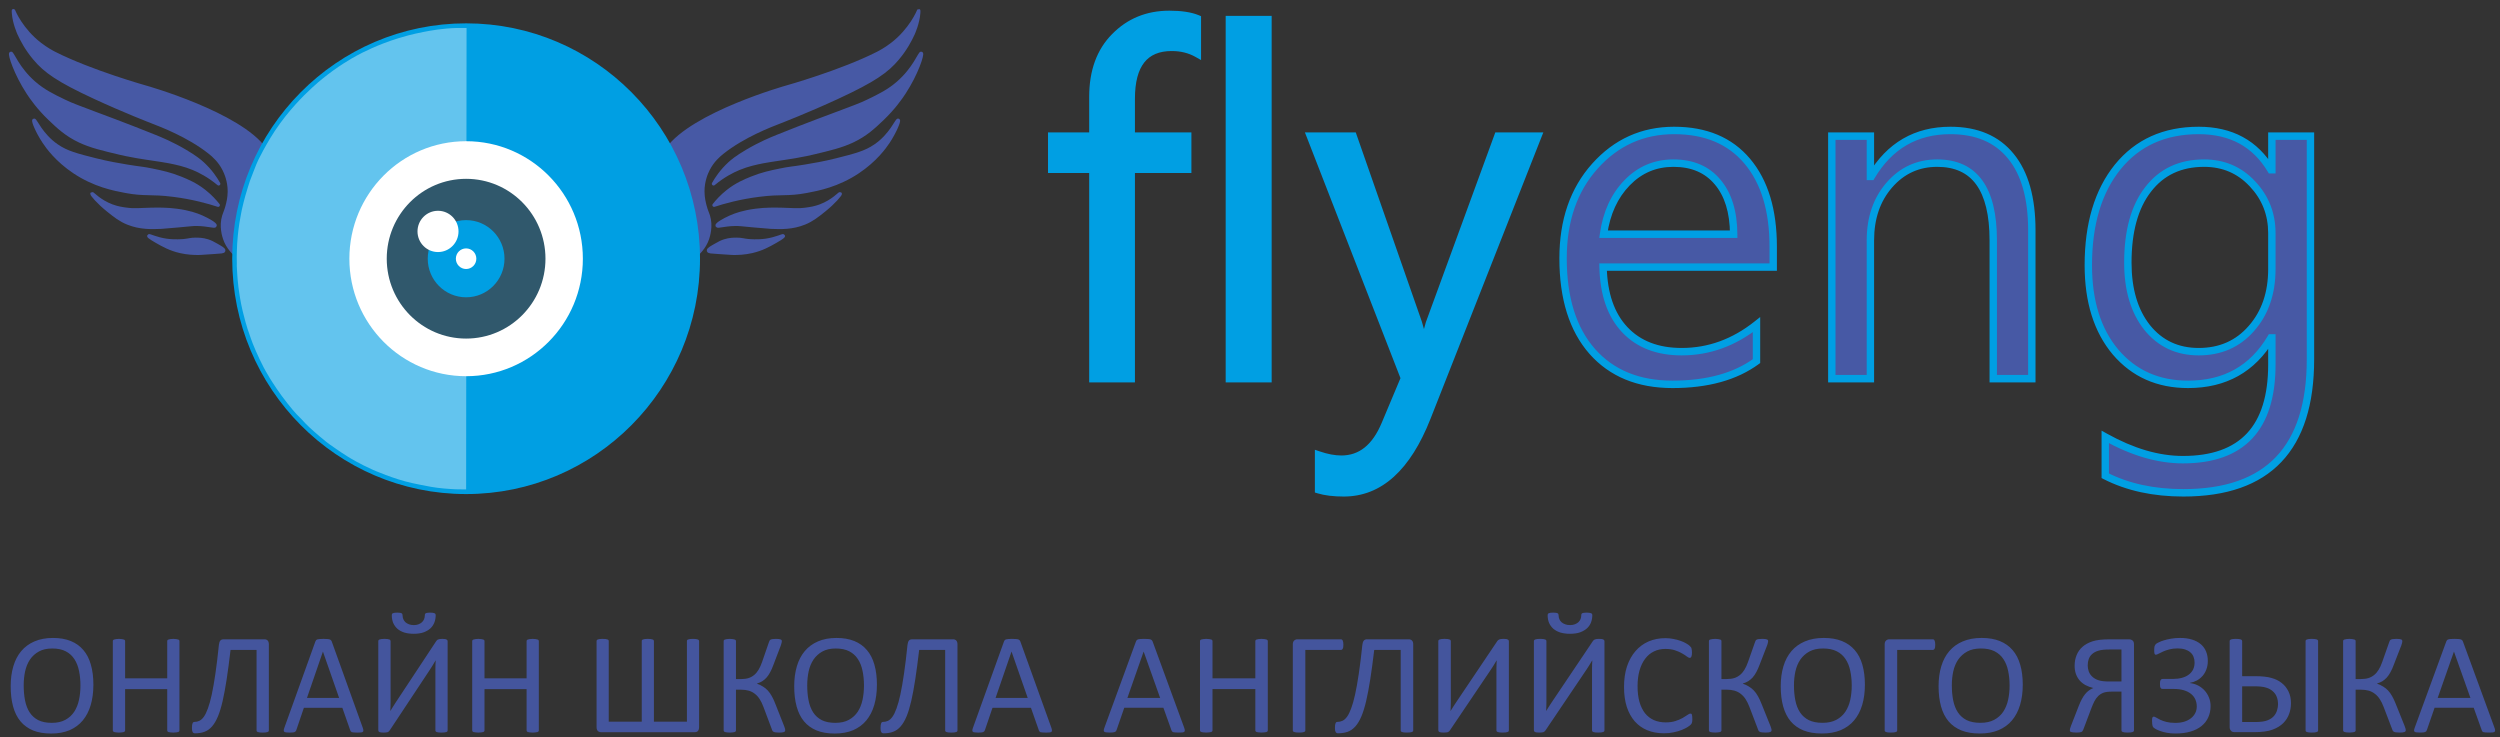 <?xml version="1.0" encoding="UTF-8"?> <svg xmlns="http://www.w3.org/2000/svg" width="234" height="69" viewBox="0 0 234 69" fill="none"><rect x="0" y="0" width="234" height="69" fill="#333333" stroke="none"/> <path d="M112.181 5.028C111.476 4.628 110.676 4.429 109.78 4.429C107.255 4.429 105.992 6.032 105.992 9.24V12.742H111.278V15.846H105.992V35.443H102.402V15.846H98.547V12.742H102.402V9.062C102.402 6.683 103.084 4.806 104.45 3.431C105.816 2.042 107.519 1.348 109.56 1.348C110.662 1.348 111.535 1.481 112.181 1.747V5.028ZM118.789 35.443H115.177V1.835H118.789V35.443ZM144.054 12.742L133.679 39.079C131.829 43.779 129.23 46.129 125.882 46.129C124.942 46.129 124.156 46.032 123.525 45.84V42.581C124.303 42.847 125.016 42.98 125.662 42.98C127.483 42.98 128.848 41.887 129.758 39.7L131.565 35.399L122.754 12.742H126.763L132.864 30.211C132.938 30.433 133.092 31.009 133.327 31.941H133.459C133.532 31.586 133.679 31.024 133.899 30.256L140.309 12.742H144.054Z" fill="#009FE3"></path> <path d="M166.08 25.002H150.155C150.213 27.529 150.889 29.48 152.181 30.854C153.473 32.229 155.25 32.916 157.512 32.916C160.052 32.916 162.387 32.074 164.516 30.389V33.803C162.534 35.251 159.913 35.975 156.652 35.975C153.466 35.975 150.962 34.948 149.141 32.894C147.321 30.825 146.41 27.921 146.41 24.182C146.41 20.649 147.401 17.775 149.384 15.558C151.381 13.326 153.855 12.21 156.807 12.21C159.758 12.21 162.042 13.171 163.657 15.092C165.272 17.014 166.08 19.681 166.08 23.095V25.002ZM162.379 21.921C162.365 19.822 161.858 18.189 160.86 17.021C159.876 15.853 158.503 15.27 156.741 15.27C155.037 15.27 153.591 15.883 152.401 17.11C151.212 18.336 150.478 19.94 150.199 21.921H162.379ZM190.287 35.443H186.675V22.497C186.675 17.679 184.927 15.27 181.432 15.27C179.626 15.27 178.128 15.957 176.939 17.331C175.764 18.691 175.177 20.413 175.177 22.497V35.443H171.565V12.742H175.177V16.511H175.265C176.968 13.644 179.435 12.21 182.666 12.21C185.133 12.21 187.02 13.016 188.327 14.627C189.634 16.223 190.287 18.536 190.287 21.566V35.443ZM216.366 33.626C216.366 41.961 212.402 46.129 204.472 46.129C201.682 46.129 199.245 45.596 197.159 44.532V40.897C199.7 42.316 202.123 43.025 204.428 43.025C209.979 43.025 212.754 40.054 212.754 34.113V31.63H212.666C210.948 34.527 208.363 35.975 204.913 35.975C202.108 35.975 199.847 34.97 198.129 32.96C196.425 30.936 195.573 28.224 195.573 24.824C195.573 20.967 196.491 17.9 198.327 15.624C200.177 13.348 202.703 12.21 205.904 12.21C208.944 12.21 211.198 13.437 212.666 15.89H212.754V12.742H216.366V33.626ZM212.754 25.179V21.832C212.754 20.029 212.145 18.484 210.926 17.198C209.722 15.913 208.217 15.27 206.411 15.27C204.179 15.27 202.431 16.09 201.168 17.73C199.905 19.356 199.274 21.64 199.274 24.581C199.274 27.108 199.876 29.133 201.08 30.655C202.299 32.163 203.907 32.916 205.904 32.916C207.93 32.916 209.575 32.192 210.838 30.744C212.115 29.295 212.754 27.44 212.754 25.179Z" fill="#4759A5"></path> <path d="M112.074 5.028L111.904 5.331L112.419 5.622V5.028H112.074ZM105.884 12.742H105.539V13.09H105.884V12.742ZM111.171 12.742H111.516V12.395H111.171V12.742ZM111.171 15.846V16.194H111.516V15.846H111.171ZM105.884 15.846V15.498H105.539V15.846H105.884ZM105.884 35.443V35.791H106.23V35.443H105.884ZM102.294 35.443H101.948V35.791H102.294V35.443ZM102.294 15.846H102.639V15.498H102.294V15.846ZM98.439 15.846H98.094V16.194H98.439V15.846ZM98.439 12.742V12.395H98.094V12.742H98.439ZM102.294 12.742V13.09H102.639V12.742H102.294ZM104.342 3.432L104.587 3.678L104.588 3.676L104.342 3.432ZM112.074 1.747H112.419V1.513L112.204 1.425L112.074 1.747ZM112.243 4.725C111.481 4.293 110.621 4.082 109.673 4.082V4.777C110.516 4.777 111.257 4.964 111.904 5.331L112.243 4.725ZM109.673 4.082C108.333 4.082 107.273 4.511 106.561 5.416C105.86 6.305 105.539 7.6 105.539 9.24H106.23C106.23 7.673 106.54 6.562 107.102 5.848C107.652 5.149 108.487 4.777 109.673 4.777V4.082ZM105.539 9.24V12.742H106.23V9.24H105.539ZM105.884 13.09H111.171V12.395H105.884V13.09ZM110.825 12.742V15.846H111.516V12.742H110.825ZM111.171 15.498H105.884V16.194H111.171V15.498ZM105.539 15.846V35.443H106.23V15.846H105.539ZM105.884 35.096H102.294V35.791H105.884V35.096ZM102.639 35.443V15.846H101.948V35.443H102.639ZM102.294 15.498H98.439V16.194H102.294V15.498ZM98.785 15.846V12.742H98.094V15.846H98.785ZM98.439 13.09H102.294V12.395H98.439V13.09ZM102.639 12.742V9.063H101.948V12.742H102.639ZM102.639 9.063C102.639 6.753 103.3 4.973 104.587 3.678L104.098 3.186C102.654 4.64 101.948 6.613 101.948 9.063H102.639ZM104.588 3.676C105.885 2.357 107.498 1.695 109.452 1.695V1C107.324 1 105.531 1.728 104.097 3.187L104.588 3.676ZM109.452 1.695C110.532 1.695 111.355 1.827 111.943 2.069L112.204 1.425C111.5 1.135 110.576 1 109.452 1V1.695ZM111.728 1.747V5.028H112.419V1.747H111.728ZM118.682 35.443V35.791H119.027V35.443H118.682ZM115.069 35.443H114.724V35.791H115.069V35.443ZM115.069 1.836V1.488H114.724V1.836H115.069ZM118.682 1.836H119.027V1.488H118.682V1.836ZM118.682 35.096H115.069V35.791H118.682V35.096ZM115.415 35.443V1.836H114.724V35.443H115.415ZM115.069 2.183H118.682V1.488H115.069V2.183ZM118.336 1.836V35.443H119.027V1.836H118.336ZM143.946 12.742L144.267 12.87L144.454 12.395H143.946V12.742ZM133.571 39.079L133.25 38.951L133.571 39.079ZM123.417 45.84H123.072V46.099L123.317 46.173L123.417 45.84ZM123.417 42.582L123.528 42.252L123.072 42.097V42.582H123.417ZM129.651 39.7L129.333 39.565L129.332 39.565L129.651 39.7ZM131.457 35.399L131.775 35.534L131.83 35.404L131.779 35.272L131.457 35.399ZM122.646 12.742V12.395H122.14L122.325 12.869L122.646 12.742ZM126.655 12.742L126.981 12.627L126.9 12.395H126.655V12.742ZM132.756 30.212L133.084 30.102L133.083 30.099L133.082 30.096L132.756 30.212ZM133.219 31.941L132.884 32.026L132.95 32.288H133.219V31.941ZM133.351 31.941V32.288H133.632L133.689 32.012L133.351 31.941ZM133.792 30.256L133.468 30.136L133.463 30.148L133.46 30.16L133.792 30.256ZM140.201 12.742V12.395H139.96L139.877 12.622L140.201 12.742ZM143.625 12.614L133.25 38.951L133.893 39.207L144.267 12.87L143.625 12.614ZM133.25 38.951C131.422 43.595 128.913 45.781 125.774 45.781V46.476C129.331 46.476 132.02 43.962 133.893 39.207L133.25 38.951ZM125.774 45.781C124.855 45.781 124.106 45.687 123.517 45.508L123.317 46.173C123.992 46.378 124.814 46.476 125.774 46.476V45.781ZM123.763 45.84V42.582H123.072V45.84H123.763ZM123.306 42.911C124.111 43.186 124.861 43.328 125.554 43.328V42.633C124.954 42.633 124.28 42.51 123.528 42.252L123.306 42.911ZM125.554 43.328C126.539 43.328 127.412 43.031 128.159 42.432C128.9 41.839 129.499 40.964 129.969 39.834L129.332 39.565C128.892 40.623 128.353 41.389 127.729 41.889C127.11 42.384 126.39 42.633 125.554 42.633V43.328ZM129.969 39.835L131.775 35.534L131.139 35.264L129.333 39.565L129.969 39.835ZM131.779 35.272L122.968 12.616L122.325 12.869L131.135 35.526L131.779 35.272ZM122.646 13.09H126.655V12.395H122.646V13.09ZM126.329 12.858L132.431 30.327L133.082 30.096L126.981 12.627L126.329 12.858ZM132.429 30.321C132.497 30.528 132.648 31.09 132.884 32.026L133.554 31.855C133.32 30.929 133.162 30.338 133.084 30.102L132.429 30.321ZM133.219 32.288H133.351V31.593H133.219V32.288ZM133.689 32.012C133.76 31.671 133.904 31.12 134.124 30.352L133.46 30.16C133.239 30.929 133.089 31.501 133.013 31.87L133.689 32.012ZM134.116 30.376L140.526 12.863L139.877 12.622L133.468 30.136L134.116 30.376ZM140.201 13.09H143.946V12.395H140.201V13.09ZM165.973 25.002V25.349H166.318V25.002H165.973ZM150.047 25.002V24.654H149.694L149.702 25.01L150.047 25.002ZM164.409 30.389H164.754V29.673L164.195 30.116L164.409 30.389ZM164.409 33.803L164.612 34.084L164.754 33.98V33.803H164.409ZM149.034 32.894L148.776 33.124L148.776 33.125L149.034 32.894ZM149.277 15.558L149.02 15.325V15.325L149.277 15.558ZM162.272 21.921V22.268H162.62L162.618 21.918L162.272 21.921ZM160.752 17.021L160.489 17.246L160.491 17.248L160.752 17.021ZM150.091 21.921L149.749 21.872L149.694 22.268H150.091V21.921ZM165.973 24.654H150.047V25.349H165.973V24.654ZM149.702 25.01C149.762 27.594 150.455 29.638 151.823 31.093L152.325 30.616C151.109 29.322 150.45 27.464 150.393 24.994L149.702 25.01ZM151.823 31.093C153.193 32.551 155.069 33.264 157.404 33.264V32.569C155.217 32.569 153.539 31.907 152.325 30.616L151.823 31.093ZM157.404 33.264C160.027 33.264 162.436 32.392 164.622 30.662L164.195 30.116C162.123 31.756 159.862 32.569 157.404 32.569V33.264ZM164.063 30.389V33.803H164.754V30.389H164.063ZM164.206 33.521C162.299 34.914 159.756 35.628 156.545 35.628V36.323C159.854 36.323 162.554 35.588 164.612 34.084L164.206 33.521ZM156.545 35.628C153.439 35.628 151.036 34.63 149.292 32.663L148.776 33.125C150.674 35.266 153.278 36.323 156.545 36.323V35.628ZM149.293 32.663C147.545 30.677 146.648 27.866 146.648 24.182H145.957C145.957 27.975 146.882 30.972 148.776 33.124L149.293 32.663ZM146.648 24.182C146.648 20.719 147.618 17.932 149.533 15.791L149.02 15.325C146.97 17.618 145.957 20.58 145.957 24.182H146.648ZM149.533 15.791C151.465 13.631 153.847 12.558 156.699 12.558V11.863C153.649 11.863 151.081 13.021 149.02 15.325L149.533 15.791ZM156.699 12.558C159.57 12.558 161.748 13.488 163.286 15.317L163.813 14.868C162.12 12.854 159.732 11.863 156.699 11.863V12.558ZM163.286 15.317C164.832 17.156 165.627 19.734 165.627 23.095H166.318C166.318 19.628 165.498 16.871 163.813 14.868L163.286 15.317ZM165.627 23.095V25.002H166.318V23.095H165.627ZM162.618 21.918C162.603 19.767 162.083 18.044 161.014 16.794L160.491 17.248C161.419 18.334 161.912 19.877 161.927 21.923L162.618 21.918ZM161.016 16.796C159.955 15.538 158.479 14.922 156.633 14.922V15.617C158.312 15.617 159.581 16.169 160.489 17.246L161.016 16.796ZM156.633 14.922C154.837 14.922 153.301 15.573 152.047 16.867L152.541 17.353C153.666 16.193 155.023 15.617 156.633 15.617V14.922ZM152.047 16.867C150.798 18.155 150.037 19.831 149.749 21.872L150.433 21.969C150.704 20.049 151.411 18.518 152.541 17.353L152.047 16.867ZM150.091 22.268H162.272V21.573H150.091V22.268ZM190.18 35.443V35.791H190.525V35.443H190.18ZM186.567 35.443H186.222V35.791H186.567V35.443ZM176.832 17.331L176.571 17.103V17.103L176.832 17.331ZM175.069 35.443V35.791H175.415V35.443H175.069ZM171.457 35.443H171.112V35.791H171.457V35.443ZM171.457 12.742V12.395H171.112V12.742H171.457ZM175.069 12.742H175.415V12.395H175.069V12.742ZM175.069 16.511H174.724V16.859H175.069V16.511ZM175.158 16.511V16.859H175.354L175.454 16.689L175.158 16.511ZM188.219 14.627L187.952 14.847L187.953 14.848L188.219 14.627ZM190.18 35.096H186.567V35.791H190.18V35.096ZM186.913 35.443V22.497H186.222V35.443H186.913ZM186.913 22.497C186.913 20.056 186.472 18.162 185.536 16.872C184.585 15.561 183.16 14.922 181.325 14.922V15.617C182.985 15.617 184.181 16.184 184.978 17.281C185.789 18.4 186.222 20.12 186.222 22.497H186.913ZM181.325 14.922C179.419 14.922 177.826 15.653 176.571 17.103L177.092 17.56C178.216 16.261 179.619 15.617 181.325 15.617V14.922ZM176.571 17.103C175.333 18.536 174.724 20.343 174.724 22.497H175.415C175.415 20.483 175.981 18.846 177.092 17.56L176.571 17.103ZM174.724 22.497V35.443H175.415V22.497H174.724ZM175.069 35.096H171.457V35.791H175.069V35.096ZM171.803 35.443V12.742H171.112V35.443H171.803ZM171.457 13.09H175.069V12.395H171.457V13.09ZM174.724 12.742V16.511H175.415V12.742H174.724ZM175.069 16.859H175.158V16.164H175.069V16.859ZM175.454 16.689C177.097 13.924 179.453 12.558 182.558 12.558V11.863C179.203 11.863 176.625 13.364 174.861 16.333L175.454 16.689ZM182.558 12.558C184.944 12.558 186.724 13.332 187.952 14.847L188.487 14.407C187.101 12.699 185.107 11.863 182.558 11.863V12.558ZM187.953 14.848C189.19 16.358 189.834 18.58 189.834 21.566H190.525C190.525 18.492 189.863 16.087 188.486 14.406L187.953 14.848ZM189.834 21.566V35.443H190.525V21.566H189.834ZM197.052 44.532H196.707V44.746L196.896 44.843L197.052 44.532ZM197.052 40.897L197.22 40.593L196.707 40.306V40.897H197.052ZM212.647 31.63H212.992V31.283H212.647V31.63ZM212.559 31.63V31.283H212.363L212.262 31.452L212.559 31.63ZM198.021 32.96L197.757 33.185L197.759 33.187L198.021 32.96ZM198.219 15.625L197.952 15.404L197.951 15.405L198.219 15.625ZM212.559 15.89L212.263 16.07L212.364 16.238H212.559V15.89ZM212.647 15.89V16.238H212.992V15.89H212.647ZM212.647 12.742V12.395H212.301V12.742H212.647ZM216.259 12.742H216.605V12.395H216.259V12.742ZM210.819 17.198L210.567 17.437L210.569 17.438L210.819 17.198ZM201.061 17.731L201.333 17.945L201.334 17.943L201.061 17.731ZM200.973 30.655L200.703 30.872L200.705 30.874L200.973 30.655ZM210.731 30.744L210.472 30.513L210.471 30.514L210.731 30.744ZM215.914 33.626C215.914 37.743 214.934 40.767 213.036 42.763C211.141 44.755 208.273 45.781 204.365 45.781V46.476C208.387 46.476 211.466 45.419 213.535 43.243C215.602 41.071 216.605 37.843 216.605 33.626H215.914ZM204.365 45.781C201.619 45.781 199.236 45.258 197.208 44.222L196.896 44.843C199.038 45.936 201.531 46.476 204.365 46.476V45.781ZM197.397 44.532V40.897H196.707V44.532H197.397ZM196.885 41.201C199.463 42.641 201.943 43.373 204.321 43.373V42.677C202.087 42.677 199.722 41.99 197.22 40.593L196.885 41.201ZM204.321 43.373C207.155 43.373 209.343 42.613 210.817 41.035C212.287 39.461 212.992 37.132 212.992 34.113H212.301C212.301 37.035 211.619 39.163 210.314 40.559C209.013 41.952 207.037 42.677 204.321 42.677V43.373ZM212.992 34.113V31.63H212.301V34.113H212.992ZM212.647 31.283H212.559V31.978H212.647V31.283ZM212.262 31.452C210.609 34.24 208.139 35.628 204.805 35.628V36.323C208.374 36.323 211.073 34.814 212.855 31.809L212.262 31.452ZM204.805 35.628C202.094 35.628 199.931 34.661 198.283 32.734L197.759 33.187C199.548 35.279 201.908 36.323 204.805 36.323V35.628ZM198.285 32.736C196.648 30.79 195.812 28.165 195.812 24.824H195.121C195.121 28.282 195.988 31.081 197.757 33.185L198.285 32.736ZM195.812 24.824C195.812 21.022 196.716 18.041 198.488 15.843L197.951 15.405C196.052 17.761 195.121 20.913 195.121 24.824H195.812ZM198.487 15.845C200.265 13.658 202.688 12.558 205.797 12.558V11.863C202.503 11.863 199.875 13.039 197.952 15.404L198.487 15.845ZM205.797 12.558C208.725 12.558 210.862 13.729 212.263 16.07L212.855 15.711C211.319 13.145 208.947 11.863 205.797 11.863V12.558ZM212.559 16.238H212.647V15.543H212.559V16.238ZM212.992 15.89V12.742H212.301V15.89H212.992ZM212.647 13.09H216.259V12.395H212.647V13.09ZM215.914 12.742V33.626H216.605V12.742H215.914ZM212.992 25.179V21.832H212.301V25.179H212.992ZM212.992 21.832C212.992 19.941 212.35 18.31 211.069 16.958L210.569 17.438C211.725 18.659 212.301 20.116 212.301 21.832H212.992ZM211.07 16.96C209.799 15.602 208.201 14.922 206.303 14.922V15.617C208.017 15.617 209.431 16.223 210.567 17.437L211.07 16.96ZM206.303 14.922C203.975 14.922 202.122 15.784 200.788 17.518L201.334 17.943C202.525 16.396 204.168 15.617 206.303 15.617V14.922ZM200.789 17.516C199.462 19.224 198.821 21.594 198.821 24.581H199.512C199.512 21.685 200.134 19.488 201.333 17.945L200.789 17.516ZM198.821 24.581C198.821 27.163 199.437 29.271 200.703 30.872L201.243 30.438C200.1 28.994 199.512 27.053 199.512 24.581H198.821ZM200.705 30.874C201.992 32.466 203.7 33.264 205.797 33.264V32.569C203.899 32.569 202.391 31.859 201.241 30.436L200.705 30.874ZM205.797 33.264C207.916 33.264 209.657 32.501 210.99 30.973L210.471 30.514C209.278 31.883 207.73 32.569 205.797 32.569V33.264ZM210.989 30.974C212.332 29.452 212.992 27.511 212.992 25.179H212.301C212.301 27.37 211.684 29.139 210.472 30.513L210.989 30.974Z" fill="#009FE3"></path> <path d="M63.896 24.651C63.876 24.628 64.281 24.423 64.619 23.892C65.115 23.11 65.26 21.954 64.82 21.027C64.701 20.773 64.381 20.439 63.743 19.771C62.731 18.712 62.606 18.752 62.297 18.284C62.169 18.09 61.616 17.209 61.667 16.07C61.713 15.023 62.243 14.275 62.453 13.978C64.823 10.634 73.621 8.163 73.621 8.163C73.621 8.163 78.708 6.736 82.136 5.004C82.377 4.881 82.895 4.607 83.497 4.145C85.254 2.798 85.969 1.063 85.983 1.014C85.983 1.011 85.986 1 85.989 1C86 1 85.986 1.185 85.98 1.248C85.915 2.161 85.473 3.137 85.473 3.137C85.201 3.739 84.75 4.596 84.01 5.474C83.023 6.653 81.827 7.512 78.393 9.101C75.575 10.408 72.986 11.404 72.986 11.404C72.172 11.718 69.595 12.697 67.633 14.252C67.267 14.543 66.689 15.037 66.272 15.862C66.113 16.178 65.773 16.94 65.779 17.928C65.781 18.521 65.909 19.015 65.98 19.283C66.105 19.754 66.207 19.92 66.295 20.205C66.604 21.195 66.275 22.157 66.21 22.351C65.679 23.918 63.936 24.699 63.896 24.651Z" fill="#4759A5" stroke="#4759A5" stroke-width="0.326" stroke-miterlimit="10" stroke-linecap="square" stroke-linejoin="round"></path> <path d="M66.789 17.203C67.067 16.707 67.535 15.999 68.28 15.314C68.519 15.094 68.95 14.729 69.911 14.161C71.158 13.425 72.199 13 72.757 12.774C75.457 11.684 78.218 10.671 78.51 10.56C79.897 10.026 80.447 9.855 81.292 9.444C82.315 8.948 83.183 8.525 84.062 7.76C85.61 6.411 86.103 4.93 86.231 4.995C86.373 5.067 85.806 6.87 84.626 8.676C84.283 9.204 83.625 10.132 82.596 11.116C81.836 11.844 81.045 12.6 79.789 13.191C78.751 13.679 77.637 13.944 76.044 14.321C75.766 14.387 75.496 14.444 75.496 14.444C74.671 14.615 74.064 14.709 73.571 14.783C72.338 14.969 71.722 15.06 71.416 15.123C70.73 15.263 69.996 15.414 69.154 15.762C68.555 16.01 67.705 16.441 66.789 17.203Z" fill="#4759A5" stroke="#4759A5" stroke-width="0.326" stroke-miterlimit="10" stroke-linecap="square" stroke-linejoin="round"></path> <path d="M66.838 19.201C67.113 18.85 67.53 18.379 68.114 17.917C68.95 17.255 69.713 16.941 70.359 16.678C71.335 16.285 72.117 16.119 73.005 15.937C73.926 15.745 74.111 15.768 75.344 15.566C76.038 15.451 77.116 15.272 78.281 14.978C80.096 14.518 81.003 14.29 81.942 13.645C83.41 12.64 83.955 11.188 84.074 11.259C84.17 11.319 83.773 12.318 83.127 13.291C82.795 13.79 81.922 15.003 80.289 16.091C78.403 17.343 76.608 17.694 75.489 17.903C73.657 18.242 73.195 17.988 71.034 18.262C69.203 18.493 67.748 18.904 66.838 19.201Z" fill="#4759A5" stroke="#4759A5" stroke-width="0.326" stroke-miterlimit="10" stroke-linecap="square" stroke-linejoin="round"></path> <path d="M67.129 21.121C67.081 20.987 67.776 20.582 68.377 20.316C68.847 20.108 69.568 19.848 70.73 19.697C71.674 19.574 72.426 19.589 73.177 19.603C74.246 19.623 74.66 19.709 75.516 19.583C75.876 19.532 76.29 19.469 76.792 19.28C77.975 18.835 78.595 18.085 78.641 18.13C78.683 18.179 78.079 18.921 77.132 19.68C76.466 20.211 76.004 20.582 75.287 20.873C74.135 21.338 73.072 21.295 72.179 21.261C72.006 21.255 71.541 21.212 70.617 21.13C69.296 21.01 69.182 20.981 68.788 20.99C67.753 21.013 67.172 21.241 67.129 21.121Z" fill="#4759A5" stroke="#4759A5" stroke-width="0.326" stroke-miterlimit="10" stroke-linecap="square" stroke-linejoin="round"></path> <path d="M66.316 23.461C66.288 23.344 66.586 23.176 67.008 22.939C67.337 22.753 67.524 22.648 67.816 22.556C68.293 22.405 68.687 22.405 68.959 22.405C69.432 22.408 69.512 22.479 70.045 22.534C70.141 22.542 70.876 22.616 71.695 22.499C72.67 22.357 73.288 22.009 73.322 22.08C73.356 22.154 72.679 22.542 72.571 22.602C71.959 22.95 71.315 23.316 70.368 23.532C69.665 23.692 69.109 23.701 68.695 23.706C68.488 23.709 68.641 23.701 67.207 23.612C66.594 23.575 66.342 23.564 66.316 23.461Z" fill="#4759A5" stroke="#4759A5" stroke-width="0.326" stroke-miterlimit="10" stroke-linecap="square" stroke-linejoin="round"></path> <path d="M23.355 24.651C23.375 24.628 22.97 24.423 22.632 23.892C22.136 23.11 21.991 21.954 22.431 21.027C22.55 20.773 22.87 20.439 23.508 19.771C24.52 18.712 24.645 18.752 24.954 18.284C25.082 18.09 25.635 17.209 25.584 16.07C25.538 15.023 25.008 14.275 24.798 13.978C22.428 10.634 13.63 8.163 13.63 8.163C13.63 8.163 8.543 6.736 5.115 5.004C4.874 4.881 4.355 4.607 3.754 4.145C1.996 2.798 1.282 1.063 1.268 1.014C1.268 1.011 1.265 1 1.262 1C1.251 1 1.265 1.185 1.271 1.248C1.336 2.161 1.778 3.137 1.778 3.137C2.05 3.739 2.501 4.596 3.241 5.474C4.228 6.653 5.424 7.512 8.858 9.101C11.676 10.408 14.265 11.404 14.265 11.404C15.079 11.718 17.656 12.697 19.618 14.252C19.984 14.543 20.562 15.037 20.979 15.862C21.138 16.178 21.478 16.94 21.473 17.928C21.47 18.521 21.342 19.015 21.271 19.283C21.146 19.754 21.044 19.92 20.956 20.205C20.648 21.195 20.976 22.157 21.042 22.351C21.572 23.918 23.318 24.699 23.355 24.651Z" fill="#4759A5" stroke="#4759A5" stroke-width="0.326" stroke-miterlimit="10" stroke-linecap="square" stroke-linejoin="round"></path> <path d="M20.463 17.203C20.186 16.707 19.718 15.999 18.972 15.314C18.734 15.094 18.303 14.729 17.342 14.161C16.094 13.425 15.054 13 14.495 12.774C11.796 11.684 9.034 10.671 8.742 10.56C7.356 10.026 6.805 9.855 5.961 9.444C4.937 8.948 4.069 8.525 3.19 7.76C1.642 6.411 1.149 4.93 1.021 4.995C0.88 5.067 1.447 6.87 2.626 8.676C2.969 9.204 3.627 10.132 4.656 11.116C5.416 11.844 6.207 12.6 7.463 13.191C8.501 13.679 9.615 13.944 11.209 14.321C11.487 14.387 11.756 14.444 11.756 14.444C12.581 14.615 13.188 14.709 13.681 14.783C14.915 14.969 15.53 15.06 15.836 15.123C16.522 15.263 17.257 15.414 18.099 15.762C18.697 16.01 19.55 16.441 20.463 17.203Z" fill="#4759A5" stroke="#4759A5" stroke-width="0.326" stroke-miterlimit="10" stroke-linecap="square" stroke-linejoin="round"></path> <path d="M20.418 19.201C20.143 18.85 19.726 18.379 19.142 17.917C18.306 17.255 17.543 16.941 16.897 16.678C15.921 16.285 15.139 16.119 14.251 15.937C13.33 15.745 13.146 15.768 11.912 15.566C11.218 15.451 10.14 15.272 8.975 14.978C7.16 14.518 6.253 14.29 5.315 13.645C3.846 12.64 3.301 11.188 3.182 11.259C3.086 11.319 3.483 12.318 4.129 13.291C4.461 13.79 5.334 15.003 6.968 16.091C8.853 17.343 10.648 17.694 11.768 17.903C13.599 18.242 14.061 17.988 16.222 18.262C18.054 18.493 19.508 18.904 20.418 19.201Z" fill="#4759A5" stroke="#4759A5" stroke-width="0.326" stroke-miterlimit="10" stroke-linecap="square" stroke-linejoin="round"></path> <path d="M20.127 21.121C20.175 20.987 19.48 20.582 18.879 20.316C18.409 20.108 17.689 19.848 16.526 19.697C15.582 19.574 14.831 19.589 14.079 19.603C13.01 19.623 12.596 19.709 11.74 19.583C11.38 19.532 10.966 19.469 10.464 19.28C9.282 18.835 8.661 18.085 8.615 18.13C8.573 18.179 9.177 18.921 10.124 19.68C10.79 20.211 11.252 20.582 11.97 20.873C13.121 21.338 14.184 21.295 15.077 21.261C15.25 21.255 15.715 21.212 16.64 21.13C17.961 21.01 18.074 20.981 18.468 20.99C19.5 21.013 20.082 21.241 20.127 21.121Z" fill="#4759A5" stroke="#4759A5" stroke-width="0.326" stroke-miterlimit="10" stroke-linecap="square" stroke-linejoin="round"></path> <path d="M20.937 23.461C20.965 23.344 20.668 23.176 20.245 22.939C19.916 22.753 19.729 22.648 19.437 22.556C18.961 22.405 18.567 22.405 18.294 22.405C17.821 22.408 17.742 22.479 17.209 22.534C17.112 22.542 16.378 22.616 15.558 22.499C14.583 22.357 13.965 22.009 13.931 22.08C13.897 22.154 14.575 22.542 14.682 22.602C15.295 22.95 15.938 23.316 16.885 23.532C17.588 23.692 18.144 23.701 18.558 23.706C18.765 23.709 18.612 23.701 20.047 23.612C20.662 23.575 20.914 23.564 20.937 23.461Z" fill="#4759A5" stroke="#4759A5" stroke-width="0.326" stroke-miterlimit="10" stroke-linecap="square" stroke-linejoin="round"></path> <path d="M43.628 45.648C55.39 45.648 64.924 36.052 64.924 24.214C64.924 12.377 55.39 2.781 43.628 2.781C31.867 2.781 22.332 12.377 22.332 24.214C22.332 36.052 31.867 45.648 43.628 45.648Z" fill="#009FE3" stroke="#009FE3" stroke-width="1.193" stroke-miterlimit="10"></path> <path opacity="0.39" d="M43.63 45.811C43.304 45.805 42.975 45.802 42.649 45.797C42.025 45.768 41.101 45.705 40.324 45.565C40.179 45.54 39.777 45.463 39.306 45.368C38.912 45.288 38.614 45.226 38.569 45.214C36.848 44.84 34.92 43.982 34.92 43.982C33.65 43.417 32.76 42.869 32.567 42.749C32.158 42.495 31.727 42.201 31.472 42.027C30.88 41.622 30.642 41.436 30.545 41.362C30.318 41.182 30.106 41.002 29.91 40.837C29.831 40.768 29.638 40.606 29.394 40.389C29.014 40.049 28.821 39.878 28.594 39.638C28.453 39.49 28.433 39.459 28.229 39.245C28.016 39.022 27.894 38.913 27.789 38.802C27.486 38.48 27.279 38.223 26.953 37.815C26.672 37.461 26.471 37.19 26.389 37.079C26.301 36.959 26.119 36.711 25.898 36.385C25.566 35.897 25.331 35.515 25.254 35.392C24.931 34.864 24.738 34.505 24.665 34.362C24.517 34.08 24.387 33.806 24.316 33.657C24.234 33.486 24.109 33.223 23.956 32.875C23.876 32.693 23.774 32.459 23.652 32.145C23.635 32.102 23.581 31.962 23.48 31.677C23.372 31.374 23.27 31.089 23.165 30.766C23.029 30.338 22.949 30.033 22.805 29.474C22.793 29.428 22.64 28.832 22.578 28.495C22.572 28.458 22.549 28.341 22.518 28.161C22.498 28.05 22.49 28.001 22.473 27.916C22.47 27.893 22.456 27.81 22.433 27.665C22.413 27.533 22.399 27.433 22.385 27.345C22.34 27.037 22.32 26.88 22.317 26.874C22.283 26.617 22.266 26.418 22.246 26.189C22.238 26.098 22.226 25.961 22.215 25.793C22.201 25.587 22.192 25.484 22.187 25.345C22.184 25.279 22.181 25.207 22.175 25.096C22.169 24.996 22.167 24.976 22.164 24.922C22.158 24.782 22.167 24.683 22.167 24.617C22.167 24.36 22.161 24.254 22.158 24.055C22.158 23.932 22.161 23.801 22.169 23.544C22.181 23.187 22.187 23.007 22.201 22.779C22.218 22.494 22.24 22.277 22.263 22.031C22.291 21.746 22.311 21.566 22.323 21.486C22.357 21.21 22.388 20.996 22.402 20.916C22.436 20.693 22.476 20.482 22.552 20.068C22.584 19.897 22.609 19.757 22.629 19.663C22.748 19.124 22.864 18.681 22.955 18.353C23.054 18.005 23.145 17.708 23.213 17.491C23.29 17.249 23.329 17.123 23.386 16.952C23.477 16.689 23.542 16.532 23.686 16.167C23.922 15.568 23.919 15.559 23.993 15.383C24.086 15.157 24.248 14.789 24.639 14.078C25.036 13.362 25.49 12.546 26.227 11.533C26.374 11.33 26.893 10.626 27.667 9.767C28.793 8.52 29.794 7.683 30.182 7.369C31.651 6.177 32.932 5.455 33.434 5.184C33.899 4.932 35.323 4.185 37.307 3.571C37.702 3.449 38.558 3.197 39.675 2.983C40.361 2.852 41.404 2.655 42.779 2.618C43.148 2.61 43.454 2.612 43.67 2.618C43.661 17.012 43.647 31.411 43.63 45.811Z" fill="white"></path> <path d="M43.629 35.213C49.663 35.213 54.556 30.289 54.556 24.215C54.556 18.141 49.663 13.217 43.629 13.217C37.593 13.217 32.701 18.141 32.701 24.215C32.701 30.289 37.593 35.213 43.629 35.213Z" fill="white"></path> <path d="M43.628 31.691C47.73 31.691 51.056 28.343 51.056 24.214C51.056 20.085 47.73 16.738 43.628 16.738C39.525 16.738 36.199 20.085 36.199 24.214C36.199 28.343 39.525 31.691 43.628 31.691Z" fill="#30586C"></path> <path d="M43.629 27.203C45.268 27.203 46.597 25.865 46.597 24.215C46.597 22.565 45.268 21.227 43.629 21.227C41.989 21.227 40.66 22.565 40.66 24.215C40.66 25.865 41.989 27.203 43.629 27.203Z" fill="#009FE3" stroke="#009FE3" stroke-width="1.248" stroke-miterlimit="10"></path> <path d="M43.626 25.179C44.156 25.179 44.585 24.747 44.585 24.215C44.585 23.682 44.156 23.25 43.626 23.25C43.097 23.25 42.668 23.682 42.668 24.215C42.668 24.747 43.097 25.179 43.626 25.179Z" fill="white"></path> <path d="M40.998 23.592C42.058 23.592 42.917 22.727 42.917 21.66C42.917 20.593 42.058 19.729 40.998 19.729C39.938 19.729 39.078 20.593 39.078 21.66C39.078 22.727 39.938 23.592 40.998 23.592Z" fill="white"></path> <path d="M8.741 64.085C8.741 64.788 8.658 65.421 8.493 65.986C8.328 66.55 8.081 67.032 7.75 67.43C7.425 67.824 7.015 68.129 6.519 68.344C6.024 68.554 5.447 68.659 4.787 68.659C4.136 68.659 3.571 68.563 3.094 68.371C2.621 68.173 2.229 67.889 1.917 67.517C1.609 67.146 1.379 66.685 1.227 66.134C1.076 65.583 1 64.949 1 64.233C1 63.548 1.083 62.925 1.248 62.365C1.413 61.806 1.66 61.331 1.99 60.941C2.32 60.547 2.733 60.245 3.228 60.034C3.723 59.819 4.301 59.712 4.961 59.712C5.598 59.712 6.154 59.808 6.626 60.001C7.099 60.193 7.492 60.475 7.804 60.847C8.121 61.214 8.355 61.671 8.506 62.217C8.663 62.759 8.741 63.382 8.741 64.085ZM7.53 64.166C7.53 63.673 7.485 63.216 7.396 62.795C7.311 62.37 7.166 62.003 6.961 61.693C6.76 61.38 6.49 61.136 6.152 60.961C5.813 60.787 5.393 60.699 4.894 60.699C4.394 60.699 3.975 60.793 3.636 60.981C3.297 61.17 3.02 61.42 2.806 61.733C2.597 62.047 2.445 62.415 2.351 62.836C2.262 63.252 2.218 63.691 2.218 64.152C2.218 64.662 2.26 65.133 2.345 65.562C2.43 65.993 2.572 66.364 2.773 66.678C2.974 66.987 3.241 67.229 3.576 67.403C3.915 67.573 4.338 67.659 4.847 67.659C5.351 67.659 5.775 67.564 6.118 67.376C6.461 67.189 6.738 66.936 6.948 66.617C7.157 66.295 7.307 65.924 7.396 65.502C7.485 65.081 7.53 64.635 7.53 64.166ZM16.796 68.357C16.796 68.393 16.787 68.424 16.769 68.451C16.751 68.478 16.72 68.501 16.675 68.518C16.631 68.532 16.57 68.543 16.495 68.552C16.423 68.565 16.334 68.572 16.227 68.572C16.111 68.572 16.017 68.565 15.946 68.552C15.875 68.543 15.817 68.532 15.772 68.518C15.727 68.501 15.696 68.478 15.678 68.451C15.661 68.424 15.652 68.393 15.652 68.357V64.501H11.711V68.357C11.711 68.393 11.702 68.424 11.684 68.451C11.666 68.478 11.635 68.501 11.591 68.518C11.546 68.532 11.486 68.543 11.41 68.552C11.339 68.565 11.247 68.572 11.136 68.572C11.029 68.572 10.937 68.565 10.861 68.552C10.786 68.543 10.725 68.532 10.681 68.518C10.636 68.501 10.605 68.478 10.587 68.451C10.569 68.424 10.56 68.393 10.56 68.357V60.014C10.56 59.978 10.569 59.947 10.587 59.92C10.605 59.893 10.636 59.873 10.681 59.86C10.725 59.842 10.786 59.828 10.861 59.819C10.937 59.806 11.029 59.799 11.136 59.799C11.247 59.799 11.339 59.806 11.41 59.819C11.486 59.828 11.546 59.842 11.591 59.86C11.635 59.873 11.666 59.893 11.684 59.92C11.702 59.947 11.711 59.978 11.711 60.014V63.494H15.652V60.014C15.652 59.978 15.661 59.947 15.678 59.92C15.696 59.893 15.727 59.873 15.772 59.86C15.817 59.842 15.875 59.828 15.946 59.819C16.017 59.806 16.111 59.799 16.227 59.799C16.334 59.799 16.423 59.806 16.495 59.819C16.57 59.828 16.631 59.842 16.675 59.86C16.72 59.873 16.751 59.893 16.769 59.92C16.787 59.947 16.796 59.978 16.796 60.014V68.357ZM25.165 68.364C25.165 68.4 25.156 68.431 25.138 68.458C25.12 68.481 25.089 68.501 25.045 68.518C25 68.536 24.94 68.55 24.864 68.558C24.793 68.568 24.701 68.572 24.59 68.572C24.478 68.572 24.384 68.568 24.309 68.558C24.237 68.55 24.179 68.536 24.135 68.518C24.09 68.501 24.059 68.481 24.041 68.458C24.023 68.431 24.014 68.4 24.014 68.364V60.834H21.579C21.459 61.868 21.338 62.779 21.218 63.568C21.097 64.356 20.97 65.041 20.837 65.623C20.703 66.201 20.555 66.683 20.395 67.067C20.234 67.452 20.049 67.764 19.84 68.001C19.634 68.234 19.4 68.4 19.137 68.498C18.878 68.592 18.582 68.639 18.247 68.639C18.203 68.639 18.163 68.63 18.127 68.612C18.091 68.595 18.06 68.565 18.033 68.525C18.011 68.485 17.993 68.433 17.98 68.371C17.971 68.308 17.966 68.232 17.966 68.142C17.966 68.03 17.971 67.938 17.98 67.867C17.993 67.795 18.009 67.737 18.027 67.692C18.044 67.647 18.067 67.616 18.094 67.598C18.125 67.58 18.158 67.571 18.194 67.571C18.359 67.571 18.513 67.538 18.655 67.471C18.803 67.403 18.943 67.278 19.077 67.094C19.211 66.906 19.338 66.646 19.458 66.315C19.583 65.979 19.704 65.545 19.82 65.012C19.936 64.475 20.049 63.825 20.161 63.064C20.272 62.303 20.382 61.4 20.489 60.357C20.511 60.169 20.555 60.037 20.622 59.96C20.689 59.88 20.788 59.84 20.917 59.84H24.764C24.889 59.84 24.987 59.88 25.058 59.96C25.129 60.037 25.165 60.153 25.165 60.31V68.364ZM33.956 68.122C33.992 68.221 34.01 68.301 34.01 68.364C34.014 68.422 33.998 68.467 33.963 68.498C33.927 68.529 33.867 68.55 33.782 68.558C33.702 68.568 33.593 68.572 33.454 68.572C33.316 68.572 33.205 68.568 33.12 68.558C33.04 68.555 32.977 68.545 32.932 68.532C32.892 68.514 32.861 68.491 32.839 68.465C32.821 68.438 32.803 68.404 32.785 68.364L32.043 66.248H28.443L27.734 68.337C27.721 68.377 27.703 68.413 27.681 68.444C27.658 68.471 27.625 68.496 27.58 68.518C27.54 68.536 27.48 68.55 27.4 68.558C27.324 68.568 27.223 68.572 27.099 68.572C26.969 68.572 26.862 68.565 26.777 68.552C26.697 68.543 26.639 68.523 26.604 68.491C26.572 68.46 26.557 68.415 26.557 68.357C26.561 68.295 26.581 68.214 26.617 68.115L29.52 60.041C29.538 59.992 29.561 59.952 29.587 59.92C29.619 59.889 29.661 59.864 29.714 59.846C29.772 59.828 29.844 59.817 29.928 59.813C30.018 59.804 30.129 59.799 30.263 59.799C30.406 59.799 30.524 59.804 30.617 59.813C30.711 59.817 30.787 59.828 30.845 59.846C30.903 59.864 30.948 59.891 30.979 59.927C31.01 59.958 31.035 59.998 31.053 60.048L33.956 68.122ZM30.23 60.995H30.223L28.731 65.328H31.742L30.23 60.995ZM41.897 68.364C41.897 68.4 41.888 68.431 41.871 68.458C41.853 68.481 41.822 68.501 41.777 68.518C41.732 68.536 41.672 68.55 41.596 68.558C41.525 68.568 41.433 68.572 41.322 68.572C41.215 68.572 41.123 68.568 41.048 68.558C40.972 68.55 40.912 68.536 40.867 68.518C40.827 68.501 40.798 68.481 40.78 68.458C40.762 68.431 40.753 68.4 40.753 68.364V62.661C40.753 62.522 40.756 62.379 40.76 62.231C40.764 62.078 40.771 61.942 40.78 61.822H40.767C40.731 61.884 40.691 61.951 40.646 62.023C40.606 62.095 40.562 62.17 40.512 62.251C40.464 62.327 40.414 62.405 40.365 62.486C40.316 62.562 40.267 62.638 40.218 62.715L36.472 68.371C36.445 68.406 36.418 68.438 36.391 68.465C36.365 68.491 36.329 68.514 36.284 68.532C36.244 68.545 36.195 68.555 36.137 68.558C36.079 68.568 36.005 68.572 35.916 68.572C35.814 68.572 35.729 68.568 35.662 68.558C35.6 68.55 35.548 68.536 35.508 68.518C35.472 68.496 35.446 68.471 35.428 68.444C35.415 68.418 35.408 68.384 35.408 68.344V60.008C35.408 59.976 35.417 59.947 35.435 59.92C35.457 59.893 35.49 59.871 35.535 59.853C35.584 59.835 35.644 59.821 35.716 59.813C35.791 59.804 35.881 59.799 35.983 59.799C36.095 59.799 36.186 59.804 36.258 59.813C36.333 59.821 36.394 59.835 36.438 59.853C36.483 59.871 36.514 59.893 36.532 59.92C36.55 59.947 36.559 59.976 36.559 60.008V65.744C36.559 65.865 36.556 65.995 36.552 66.134C36.552 66.272 36.545 66.407 36.532 66.537H36.545C36.617 66.425 36.699 66.291 36.793 66.134C36.891 65.972 36.993 65.814 37.1 65.657L40.84 59.994C40.863 59.962 40.887 59.936 40.914 59.913C40.941 59.886 40.974 59.867 41.014 59.853C41.059 59.835 41.11 59.821 41.168 59.813C41.226 59.804 41.3 59.799 41.389 59.799C41.492 59.799 41.574 59.804 41.636 59.813C41.703 59.821 41.755 59.837 41.79 59.86C41.831 59.878 41.857 59.9 41.871 59.927C41.888 59.949 41.897 59.981 41.897 60.021V68.364ZM40.78 57.583C40.78 57.811 40.742 58.03 40.666 58.241C40.59 58.451 40.47 58.637 40.305 58.798C40.14 58.955 39.928 59.082 39.669 59.181C39.411 59.275 39.096 59.322 38.726 59.322C38.387 59.322 38.089 59.282 37.83 59.201C37.575 59.116 37.361 58.997 37.187 58.846C37.018 58.689 36.889 58.505 36.799 58.295C36.715 58.08 36.672 57.842 36.672 57.583C36.672 57.538 36.679 57.5 36.692 57.468C36.71 57.437 36.739 57.412 36.779 57.395C36.824 57.376 36.88 57.363 36.947 57.354C37.018 57.345 37.103 57.341 37.201 57.341C37.308 57.341 37.393 57.347 37.455 57.361C37.517 57.37 37.564 57.385 37.596 57.408C37.631 57.43 37.653 57.459 37.663 57.495C37.676 57.531 37.682 57.574 37.682 57.623C37.682 57.735 37.705 57.844 37.749 57.952C37.794 58.059 37.861 58.156 37.95 58.241C38.044 58.322 38.155 58.387 38.285 58.436C38.414 58.485 38.563 58.509 38.733 58.509C38.898 58.509 39.043 58.485 39.168 58.436C39.297 58.387 39.406 58.322 39.496 58.241C39.585 58.156 39.652 58.059 39.696 57.952C39.741 57.84 39.763 57.721 39.763 57.596C39.763 57.556 39.768 57.52 39.776 57.488C39.79 57.452 39.812 57.425 39.843 57.408C39.879 57.385 39.926 57.37 39.984 57.361C40.046 57.347 40.129 57.341 40.231 57.341C40.339 57.341 40.425 57.345 40.492 57.354C40.564 57.363 40.62 57.376 40.66 57.395C40.704 57.412 40.736 57.437 40.753 57.468C40.771 57.5 40.78 57.538 40.78 57.583ZM50.434 68.357C50.434 68.393 50.425 68.424 50.407 68.451C50.39 68.478 50.358 68.501 50.314 68.518C50.269 68.532 50.209 68.543 50.133 68.552C50.062 68.565 49.972 68.572 49.866 68.572C49.749 68.572 49.656 68.565 49.584 68.552C49.513 68.543 49.455 68.532 49.41 68.518C49.366 68.501 49.335 68.478 49.317 68.451C49.299 68.424 49.29 68.393 49.29 68.357V64.501H45.35V68.357C45.35 68.393 45.34 68.424 45.323 68.451C45.305 68.478 45.274 68.501 45.229 68.518C45.185 68.532 45.124 68.543 45.048 68.552C44.977 68.565 44.886 68.572 44.774 68.572C44.667 68.572 44.576 68.565 44.5 68.552C44.424 68.543 44.364 68.532 44.319 68.518C44.275 68.501 44.243 68.478 44.226 68.451C44.208 68.424 44.199 68.393 44.199 68.357V60.014C44.199 59.978 44.208 59.947 44.226 59.92C44.243 59.893 44.275 59.873 44.319 59.86C44.364 59.842 44.424 59.828 44.5 59.819C44.576 59.806 44.667 59.799 44.774 59.799C44.886 59.799 44.977 59.806 45.048 59.819C45.124 59.828 45.185 59.842 45.229 59.86C45.274 59.873 45.305 59.893 45.323 59.92C45.34 59.947 45.35 59.978 45.35 60.014V63.494H49.29V60.014C49.29 59.978 49.299 59.947 49.317 59.92C49.335 59.893 49.366 59.873 49.41 59.86C49.455 59.842 49.513 59.828 49.584 59.819C49.656 59.806 49.749 59.799 49.866 59.799C49.972 59.799 50.062 59.806 50.133 59.819C50.209 59.828 50.269 59.842 50.314 59.86C50.358 59.873 50.39 59.893 50.407 59.92C50.425 59.947 50.434 59.978 50.434 60.014V68.357ZM65.434 68.062C65.434 68.218 65.398 68.337 65.327 68.418C65.255 68.494 65.157 68.532 65.032 68.532H56.261C56.136 68.532 56.034 68.494 55.954 68.418C55.877 68.337 55.84 68.218 55.84 68.062V60.001C55.84 59.969 55.849 59.94 55.867 59.913C55.889 59.886 55.92 59.867 55.96 59.853C56.005 59.835 56.063 59.821 56.134 59.813C56.21 59.804 56.301 59.799 56.408 59.799C56.52 59.799 56.611 59.804 56.683 59.813C56.754 59.821 56.812 59.835 56.857 59.853C56.902 59.867 56.932 59.886 56.95 59.913C56.968 59.94 56.977 59.969 56.977 60.001V67.551H60.068V60.001C60.068 59.969 60.077 59.94 60.095 59.913C60.117 59.886 60.148 59.867 60.188 59.853C60.233 59.835 60.291 59.821 60.362 59.813C60.438 59.804 60.53 59.799 60.637 59.799C60.744 59.799 60.833 59.804 60.904 59.813C60.976 59.821 61.034 59.835 61.078 59.853C61.123 59.867 61.154 59.886 61.172 59.913C61.194 59.94 61.206 59.969 61.206 60.001V67.551H64.296V60.001C64.296 59.969 64.305 59.94 64.323 59.913C64.341 59.886 64.372 59.867 64.417 59.853C64.461 59.835 64.519 59.821 64.591 59.813C64.666 59.804 64.758 59.799 64.865 59.799C64.972 59.799 65.061 59.804 65.133 59.813C65.208 59.821 65.266 59.835 65.306 59.853C65.351 59.867 65.382 59.886 65.4 59.913C65.422 59.94 65.434 59.969 65.434 60.001V68.062ZM73.496 68.35C73.496 68.391 73.486 68.424 73.469 68.451C73.451 68.478 73.419 68.501 73.375 68.518C73.335 68.536 73.277 68.55 73.201 68.558C73.125 68.568 73.032 68.572 72.92 68.572C72.79 68.572 72.686 68.565 72.605 68.552C72.53 68.543 72.467 68.528 72.418 68.505C72.374 68.483 72.338 68.456 72.311 68.424C72.289 68.389 72.271 68.346 72.257 68.297L71.461 66.174C71.355 65.887 71.236 65.644 71.107 65.442C70.978 65.24 70.828 65.075 70.659 64.945C70.493 64.81 70.304 64.712 70.09 64.649C69.876 64.587 69.635 64.555 69.367 64.555H68.886V68.357C68.886 68.393 68.877 68.424 68.859 68.451C68.841 68.478 68.81 68.501 68.765 68.518C68.721 68.532 68.661 68.543 68.585 68.552C68.513 68.565 68.422 68.572 68.31 68.572C68.203 68.572 68.112 68.565 68.036 68.552C67.96 68.543 67.9 68.532 67.855 68.518C67.811 68.501 67.78 68.478 67.762 68.451C67.744 68.424 67.735 68.393 67.735 68.357V60.008C67.735 59.976 67.744 59.947 67.762 59.92C67.78 59.893 67.811 59.873 67.855 59.86C67.9 59.842 67.96 59.828 68.036 59.819C68.112 59.806 68.203 59.799 68.31 59.799C68.422 59.799 68.513 59.806 68.585 59.819C68.661 59.828 68.721 59.842 68.765 59.86C68.81 59.873 68.841 59.893 68.859 59.92C68.877 59.947 68.886 59.976 68.886 60.008V63.561H69.367C69.635 63.561 69.869 63.53 70.07 63.467C70.27 63.4 70.447 63.301 70.599 63.171C70.754 63.041 70.891 62.878 71.006 62.681C71.127 62.479 71.234 62.242 71.328 61.969L71.983 60.075C71.997 60.03 72.014 59.989 72.037 59.954C72.059 59.918 72.093 59.889 72.137 59.867C72.182 59.844 72.242 59.828 72.318 59.819C72.398 59.806 72.501 59.799 72.626 59.799C72.742 59.799 72.835 59.804 72.907 59.813C72.978 59.821 73.034 59.835 73.074 59.853C73.118 59.871 73.147 59.893 73.161 59.92C73.174 59.947 73.181 59.978 73.181 60.014C73.181 60.064 73.172 60.12 73.154 60.182C73.141 60.24 73.121 60.31 73.094 60.39L72.405 62.197C72.306 62.47 72.204 62.706 72.097 62.903C71.994 63.1 71.88 63.27 71.756 63.413C71.631 63.552 71.495 63.669 71.348 63.762C71.201 63.852 71.036 63.924 70.853 63.977V63.991C71.062 64.067 71.248 64.156 71.408 64.26C71.573 64.358 71.725 64.481 71.863 64.629C72.001 64.776 72.128 64.956 72.244 65.167C72.36 65.372 72.474 65.621 72.585 65.912L73.402 67.981C73.446 68.097 73.473 68.18 73.482 68.23C73.491 68.275 73.496 68.315 73.496 68.35ZM82.079 64.085C82.079 64.788 81.996 65.421 81.831 65.986C81.666 66.55 81.419 67.032 81.089 67.43C80.763 67.824 80.353 68.129 79.858 68.344C79.362 68.554 78.785 68.659 78.125 68.659C77.474 68.659 76.909 68.563 76.433 68.371C75.96 68.173 75.567 67.889 75.255 67.517C74.947 67.146 74.718 66.685 74.566 66.134C74.414 65.583 74.338 64.949 74.338 64.233C74.338 63.548 74.421 62.925 74.586 62.365C74.751 61.806 74.998 61.331 75.328 60.941C75.659 60.547 76.071 60.245 76.566 60.034C77.061 59.819 77.639 59.712 78.299 59.712C78.937 59.712 79.492 59.808 79.965 60.001C80.437 60.193 80.83 60.475 81.142 60.847C81.459 61.214 81.693 61.671 81.845 62.217C82.001 62.759 82.079 63.382 82.079 64.085ZM80.868 64.166C80.868 63.673 80.823 63.216 80.734 62.795C80.649 62.37 80.505 62.003 80.299 61.693C80.098 61.38 79.829 61.136 79.49 60.961C79.15 60.787 78.731 60.699 78.232 60.699C77.733 60.699 77.313 60.793 76.974 60.981C76.635 61.17 76.359 61.42 76.145 61.733C75.935 62.047 75.784 62.415 75.69 62.836C75.601 63.252 75.556 63.691 75.556 64.152C75.556 64.662 75.598 65.133 75.683 65.562C75.768 65.993 75.91 66.364 76.111 66.678C76.312 66.987 76.58 67.229 76.914 67.403C77.253 67.573 77.677 67.659 78.185 67.659C78.689 67.659 79.113 67.564 79.456 67.376C79.799 67.189 80.076 66.936 80.286 66.617C80.495 66.295 80.645 65.924 80.734 65.502C80.823 65.081 80.868 64.635 80.868 64.166ZM89.619 68.364C89.619 68.4 89.61 68.431 89.592 68.458C89.574 68.481 89.543 68.501 89.499 68.518C89.454 68.536 89.394 68.55 89.317 68.558C89.246 68.568 89.155 68.572 89.043 68.572C88.932 68.572 88.838 68.568 88.763 68.558C88.691 68.55 88.633 68.536 88.588 68.518C88.544 68.501 88.513 68.481 88.495 68.458C88.477 68.431 88.468 68.4 88.468 68.364V60.834H86.033C85.912 61.868 85.792 62.779 85.672 63.568C85.551 64.356 85.424 65.041 85.29 65.623C85.156 66.201 85.009 66.683 84.849 67.067C84.688 67.452 84.503 67.764 84.293 68.001C84.088 68.234 83.854 68.4 83.591 68.498C83.332 68.592 83.035 68.639 82.701 68.639C82.656 68.639 82.616 68.63 82.581 68.612C82.545 68.595 82.514 68.565 82.487 68.525C82.465 68.485 82.447 68.433 82.433 68.371C82.424 68.308 82.42 68.232 82.42 68.142C82.42 68.03 82.424 67.938 82.433 67.867C82.447 67.795 82.463 67.737 82.48 67.692C82.498 67.647 82.521 67.616 82.547 67.598C82.578 67.58 82.612 67.571 82.648 67.571C82.813 67.571 82.967 67.538 83.109 67.471C83.256 67.403 83.397 67.278 83.531 67.094C83.665 66.906 83.791 66.646 83.912 66.315C84.037 65.979 84.157 65.545 84.273 65.012C84.389 64.475 84.503 63.825 84.614 63.064C84.726 62.303 84.835 61.4 84.942 60.357C84.965 60.169 85.009 60.037 85.076 59.96C85.143 59.88 85.241 59.84 85.37 59.84H89.217C89.342 59.84 89.44 59.88 89.512 59.96C89.583 60.037 89.619 60.153 89.619 60.31V68.364ZM98.409 68.122C98.445 68.221 98.463 68.301 98.463 68.364C98.468 68.422 98.452 68.467 98.416 68.498C98.381 68.529 98.321 68.55 98.236 68.558C98.155 68.568 98.046 68.572 97.908 68.572C97.77 68.572 97.658 68.568 97.573 68.558C97.493 68.555 97.431 68.545 97.386 68.532C97.346 68.514 97.315 68.491 97.293 68.465C97.275 68.438 97.257 68.404 97.239 68.364L96.496 66.248H92.897L92.188 68.337C92.174 68.377 92.157 68.413 92.134 68.444C92.112 68.471 92.079 68.496 92.034 68.518C91.994 68.536 91.934 68.55 91.853 68.558C91.777 68.568 91.677 68.572 91.552 68.572C91.423 68.572 91.316 68.565 91.231 68.552C91.151 68.543 91.093 68.523 91.057 68.491C91.026 68.46 91.01 68.415 91.01 68.357C91.015 68.295 91.035 68.214 91.071 68.115L93.974 60.041C93.992 59.992 94.014 59.952 94.041 59.92C94.072 59.889 94.115 59.864 94.168 59.846C94.226 59.828 94.297 59.817 94.382 59.813C94.472 59.804 94.583 59.799 94.717 59.799C94.859 59.799 94.978 59.804 95.071 59.813C95.165 59.817 95.241 59.828 95.299 59.846C95.357 59.864 95.401 59.891 95.432 59.927C95.464 59.958 95.488 59.998 95.506 60.048L98.409 68.122ZM94.683 60.995H94.676L93.185 65.328H96.195L94.683 60.995Z" fill="#44559D"></path> <path d="M110.842 68.12C110.878 68.218 110.896 68.299 110.896 68.361C110.901 68.419 110.884 68.464 110.848 68.495C110.812 68.527 110.75 68.547 110.665 68.556C110.583 68.565 110.471 68.569 110.331 68.569C110.19 68.569 110.077 68.565 109.99 68.556C109.909 68.552 109.845 68.542 109.8 68.529C109.759 68.511 109.727 68.489 109.704 68.462C109.686 68.435 109.668 68.401 109.65 68.361L108.894 66.246H105.231L104.509 68.334C104.496 68.374 104.477 68.41 104.455 68.442C104.432 68.468 104.398 68.493 104.353 68.516C104.311 68.534 104.25 68.547 104.168 68.556C104.091 68.565 103.989 68.569 103.862 68.569C103.73 68.569 103.621 68.562 103.535 68.549C103.453 68.54 103.395 68.52 103.358 68.489C103.327 68.458 103.311 68.413 103.311 68.354C103.315 68.292 103.336 68.211 103.372 68.113L106.327 60.04C106.345 59.991 106.368 59.951 106.395 59.919C106.427 59.888 106.47 59.864 106.524 59.846C106.584 59.827 106.656 59.817 106.743 59.812C106.833 59.803 106.947 59.799 107.083 59.799C107.228 59.799 107.348 59.803 107.444 59.812C107.539 59.817 107.616 59.827 107.675 59.846C107.735 59.864 107.78 59.891 107.811 59.926C107.843 59.958 107.868 59.998 107.886 60.047L110.842 68.12ZM107.049 60.994H107.042L105.524 65.326H108.588L107.049 60.994ZM118.665 68.354C118.665 68.39 118.656 68.422 118.638 68.448C118.62 68.475 118.588 68.498 118.543 68.516C118.497 68.529 118.436 68.54 118.359 68.549C118.286 68.562 118.195 68.569 118.086 68.569C117.968 68.569 117.873 68.562 117.8 68.549C117.728 68.54 117.669 68.529 117.624 68.516C117.578 68.498 117.546 68.475 117.528 68.448C117.51 68.422 117.5 68.39 117.5 68.354V64.499H113.49V68.354C113.49 68.39 113.481 68.422 113.463 68.448C113.445 68.475 113.413 68.498 113.368 68.516C113.322 68.529 113.261 68.54 113.184 68.549C113.111 68.562 113.018 68.569 112.905 68.569C112.795 68.569 112.703 68.562 112.625 68.549C112.548 68.54 112.487 68.529 112.442 68.516C112.396 68.498 112.365 68.475 112.346 68.448C112.328 68.422 112.319 68.39 112.319 68.354V60.014C112.319 59.978 112.328 59.946 112.346 59.919C112.365 59.892 112.396 59.872 112.442 59.859C112.487 59.841 112.548 59.827 112.625 59.819C112.703 59.805 112.795 59.799 112.905 59.799C113.018 59.799 113.111 59.805 113.184 59.819C113.261 59.827 113.322 59.841 113.368 59.859C113.413 59.872 113.445 59.892 113.463 59.919C113.481 59.946 113.49 59.978 113.49 60.014V63.492H117.5V60.014C117.5 59.978 117.51 59.946 117.528 59.919C117.546 59.892 117.578 59.872 117.624 59.859C117.669 59.841 117.728 59.827 117.8 59.819C117.873 59.805 117.968 59.799 118.086 59.799C118.195 59.799 118.286 59.805 118.359 59.819C118.436 59.827 118.497 59.841 118.543 59.859C118.588 59.872 118.62 59.892 118.638 59.919C118.656 59.946 118.665 59.978 118.665 60.014V68.354ZM125.74 60.343C125.74 60.427 125.735 60.501 125.726 60.564C125.717 60.627 125.701 60.678 125.678 60.718C125.66 60.759 125.635 60.788 125.604 60.806C125.576 60.824 125.544 60.833 125.508 60.833H122.179V68.361C122.179 68.397 122.169 68.428 122.151 68.455C122.133 68.478 122.101 68.498 122.056 68.516C122.011 68.534 121.95 68.547 121.872 68.556C121.799 68.565 121.707 68.569 121.593 68.569C121.484 68.569 121.391 68.565 121.314 68.556C121.237 68.547 121.175 68.534 121.13 68.516C121.084 68.498 121.053 68.478 121.035 68.455C121.016 68.428 121.007 68.397 121.007 68.361V60.309C121.007 60.152 121.048 60.036 121.13 59.96C121.216 59.879 121.32 59.839 121.443 59.839H125.508C125.585 59.839 125.642 59.879 125.678 59.96C125.719 60.04 125.74 60.168 125.74 60.343ZM132.277 68.361C132.277 68.397 132.267 68.428 132.249 68.455C132.231 68.478 132.199 68.498 132.154 68.516C132.109 68.534 132.047 68.547 131.97 68.556C131.897 68.565 131.805 68.569 131.691 68.569C131.577 68.569 131.482 68.565 131.405 68.556C131.332 68.547 131.273 68.534 131.228 68.516C131.182 68.498 131.151 68.478 131.132 68.455C131.114 68.428 131.105 68.397 131.105 68.361V60.833H128.627C128.504 61.867 128.382 62.778 128.259 63.566C128.136 64.354 128.007 65.039 127.871 65.621C127.735 66.199 127.585 66.68 127.421 67.065C127.258 67.45 127.07 67.761 126.857 67.999C126.648 68.231 126.409 68.397 126.142 68.495C125.878 68.589 125.576 68.636 125.236 68.636C125.191 68.636 125.15 68.627 125.113 68.609C125.077 68.592 125.045 68.562 125.018 68.522C124.995 68.482 124.977 68.43 124.963 68.368C124.955 68.305 124.95 68.229 124.95 68.14C124.95 68.028 124.955 67.936 124.963 67.864C124.977 67.793 124.993 67.734 125.011 67.689C125.029 67.645 125.052 67.614 125.079 67.596C125.111 67.577 125.145 67.569 125.181 67.569C125.349 67.569 125.506 67.535 125.651 67.468C125.801 67.401 125.944 67.276 126.08 67.092C126.217 66.904 126.346 66.644 126.468 66.312C126.595 65.977 126.718 65.543 126.836 65.01C126.954 64.473 127.07 63.823 127.183 63.062C127.297 62.301 127.408 61.399 127.517 60.356C127.54 60.168 127.585 60.036 127.653 59.96C127.721 59.879 127.821 59.839 127.953 59.839H131.868C131.995 59.839 132.095 59.879 132.167 59.96C132.24 60.036 132.277 60.152 132.277 60.309V68.361ZM141.23 68.361C141.23 68.397 141.222 68.428 141.203 68.455C141.185 68.478 141.153 68.498 141.108 68.516C141.062 68.534 141.001 68.547 140.924 68.556C140.851 68.565 140.758 68.569 140.645 68.569C140.536 68.569 140.443 68.565 140.366 68.556C140.289 68.547 140.227 68.534 140.182 68.516C140.141 68.498 140.111 68.478 140.093 68.455C140.075 68.428 140.066 68.397 140.066 68.361V62.66C140.066 62.521 140.068 62.377 140.073 62.23C140.077 62.077 140.084 61.941 140.093 61.82H140.08C140.043 61.883 140.002 61.95 139.957 62.022C139.916 62.093 139.871 62.169 139.821 62.25C139.771 62.326 139.721 62.404 139.671 62.485C139.621 62.561 139.571 62.637 139.521 62.714L135.708 68.368C135.681 68.403 135.654 68.435 135.627 68.462C135.599 68.489 135.563 68.511 135.518 68.529C135.477 68.542 135.427 68.552 135.368 68.556C135.309 68.565 135.234 68.569 135.143 68.569C135.039 68.569 134.952 68.565 134.884 68.556C134.821 68.547 134.769 68.534 134.728 68.516C134.691 68.493 134.664 68.468 134.646 68.442C134.633 68.415 134.626 68.381 134.626 68.341V60.007C134.626 59.975 134.635 59.946 134.653 59.919C134.676 59.892 134.71 59.87 134.755 59.852C134.805 59.834 134.866 59.821 134.939 59.812C135.016 59.803 135.107 59.799 135.211 59.799C135.325 59.799 135.418 59.803 135.49 59.812C135.567 59.821 135.629 59.834 135.674 59.852C135.72 59.87 135.751 59.892 135.769 59.919C135.788 59.946 135.797 59.975 135.797 60.007V65.742C135.797 65.863 135.795 65.993 135.79 66.131C135.79 66.27 135.783 66.405 135.769 66.535H135.783C135.856 66.422 135.94 66.288 136.035 66.131C136.135 65.971 136.239 65.811 136.348 65.655L140.155 59.993C140.177 59.962 140.202 59.935 140.23 59.913C140.257 59.886 140.291 59.866 140.331 59.852C140.377 59.834 140.429 59.821 140.488 59.812C140.547 59.803 140.622 59.799 140.713 59.799C140.817 59.799 140.901 59.803 140.965 59.812C141.033 59.821 141.085 59.837 141.121 59.859C141.162 59.877 141.189 59.899 141.203 59.926C141.222 59.948 141.23 59.98 141.23 60.02V68.361ZM150.177 68.361C150.177 68.397 150.168 68.428 150.15 68.455C150.132 68.478 150.1 68.498 150.055 68.516C150.009 68.534 149.948 68.547 149.871 68.556C149.799 68.565 149.706 68.569 149.592 68.569C149.483 68.569 149.39 68.565 149.313 68.556C149.236 68.547 149.174 68.534 149.129 68.516C149.088 68.498 149.059 68.478 149.04 68.455C149.023 68.428 149.013 68.397 149.013 68.361V62.66C149.013 62.521 149.016 62.377 149.02 62.23C149.024 62.077 149.031 61.941 149.04 61.82H149.027C148.99 61.883 148.95 61.95 148.904 62.022C148.863 62.093 148.818 62.169 148.768 62.25C148.718 62.326 148.668 62.404 148.618 62.485C148.568 62.561 148.519 62.637 148.468 62.714L144.656 68.368C144.628 68.403 144.601 68.435 144.574 68.462C144.546 68.489 144.51 68.511 144.465 68.529C144.424 68.542 144.374 68.552 144.315 68.556C144.256 68.565 144.181 68.569 144.09 68.569C143.986 68.569 143.9 68.565 143.831 68.556C143.768 68.547 143.716 68.534 143.675 68.516C143.638 68.493 143.611 68.468 143.593 68.442C143.579 68.415 143.573 68.381 143.573 68.341V60.007C143.573 59.975 143.582 59.946 143.6 59.919C143.623 59.892 143.657 59.87 143.702 59.852C143.752 59.834 143.813 59.821 143.886 59.812C143.963 59.803 144.054 59.799 144.158 59.799C144.272 59.799 144.365 59.803 144.437 59.812C144.515 59.821 144.576 59.834 144.622 59.852C144.667 59.87 144.698 59.892 144.717 59.919C144.735 59.946 144.744 59.975 144.744 60.007V65.742C144.744 65.863 144.742 65.993 144.737 66.131C144.737 66.27 144.73 66.405 144.717 66.535H144.73C144.803 66.422 144.887 66.288 144.982 66.131C145.082 65.971 145.186 65.811 145.295 65.655L149.102 59.993C149.124 59.962 149.149 59.935 149.176 59.913C149.204 59.886 149.237 59.866 149.279 59.852C149.324 59.834 149.376 59.821 149.435 59.812C149.494 59.803 149.569 59.799 149.66 59.799C149.764 59.799 149.848 59.803 149.912 59.812C149.98 59.821 150.032 59.837 150.069 59.859C150.11 59.877 150.137 59.899 150.15 59.926C150.168 59.948 150.177 59.98 150.177 60.02V68.361ZM149.04 57.583C149.04 57.811 149.002 58.03 148.925 58.241C148.848 58.451 148.725 58.636 148.557 58.798C148.389 58.955 148.173 59.082 147.91 59.181C147.647 59.275 147.326 59.322 146.95 59.322C146.605 59.322 146.301 59.281 146.037 59.201C145.779 59.116 145.561 58.997 145.384 58.845C145.212 58.688 145.079 58.504 144.989 58.294C144.903 58.08 144.86 57.842 144.86 57.583C144.86 57.538 144.866 57.5 144.88 57.468C144.898 57.437 144.928 57.412 144.969 57.395C145.014 57.376 145.071 57.363 145.139 57.354C145.212 57.345 145.298 57.341 145.398 57.341C145.507 57.341 145.593 57.347 145.656 57.361C145.72 57.37 145.767 57.385 145.799 57.408C145.835 57.43 145.858 57.459 145.867 57.495C145.881 57.531 145.888 57.574 145.888 57.623C145.888 57.735 145.911 57.844 145.956 57.952C146.001 58.059 146.069 58.156 146.16 58.241C146.256 58.321 146.369 58.386 146.501 58.435C146.632 58.484 146.784 58.509 146.957 58.509C147.124 58.509 147.272 58.484 147.399 58.435C147.531 58.386 147.642 58.321 147.733 58.241C147.824 58.156 147.892 58.059 147.937 57.952C147.983 57.84 148.005 57.721 148.005 57.596C148.005 57.556 148.01 57.52 148.019 57.489C148.033 57.452 148.055 57.425 148.087 57.408C148.123 57.385 148.171 57.37 148.23 57.361C148.294 57.347 148.378 57.341 148.482 57.341C148.591 57.341 148.68 57.345 148.748 57.354C148.821 57.363 148.877 57.376 148.918 57.395C148.963 57.412 148.995 57.437 149.013 57.468C149.031 57.5 149.04 57.538 149.04 57.583ZM158.403 67.3C158.403 67.371 158.4 67.434 158.396 67.488C158.392 67.542 158.382 67.589 158.369 67.629C158.36 67.669 158.346 67.706 158.328 67.736C158.31 67.768 158.278 67.806 158.232 67.85C158.187 67.895 158.092 67.965 157.947 68.059C157.801 68.148 157.62 68.238 157.402 68.328C157.188 68.413 156.941 68.484 156.66 68.542C156.383 68.605 156.079 68.636 155.747 68.636C155.175 68.636 154.658 68.542 154.195 68.354C153.737 68.166 153.344 67.889 153.017 67.522C152.695 67.155 152.445 66.702 152.268 66.165C152.095 65.624 152.009 65.001 152.009 64.298C152.009 63.577 152.102 62.935 152.288 62.371C152.479 61.806 152.745 61.33 153.085 60.94C153.425 60.546 153.832 60.246 154.304 60.04C154.781 59.834 155.307 59.731 155.884 59.731C156.138 59.731 156.385 59.756 156.626 59.805C156.866 59.85 157.089 59.908 157.293 59.98C157.497 60.051 157.679 60.134 157.838 60.228C157.997 60.323 158.105 60.401 158.165 60.464C158.228 60.521 158.269 60.566 158.287 60.598C158.305 60.629 158.319 60.667 158.328 60.712C158.341 60.752 158.351 60.802 158.355 60.86C158.365 60.918 158.369 60.987 158.369 61.068C158.369 61.157 158.365 61.233 158.355 61.296C158.346 61.359 158.333 61.413 158.314 61.458C158.296 61.498 158.273 61.529 158.246 61.551C158.224 61.569 158.194 61.578 158.158 61.578C158.094 61.578 158.005 61.536 157.892 61.451C157.779 61.361 157.631 61.265 157.45 61.162C157.273 61.054 157.055 60.958 156.796 60.873C156.542 60.784 156.235 60.739 155.877 60.739C155.486 60.739 155.13 60.817 154.808 60.974C154.49 61.126 154.217 61.352 153.991 61.652C153.764 61.952 153.587 62.319 153.46 62.754C153.337 63.183 153.276 63.676 153.276 64.231C153.276 64.781 153.334 65.27 153.453 65.695C153.575 66.116 153.748 66.47 153.97 66.756C154.197 67.038 154.474 67.253 154.801 67.401C155.128 67.544 155.498 67.616 155.911 67.616C156.26 67.616 156.564 67.573 156.823 67.488C157.086 67.403 157.309 67.309 157.49 67.206C157.677 67.098 157.829 67.002 157.947 66.917C158.064 66.832 158.158 66.79 158.226 66.79C158.258 66.79 158.285 66.796 158.307 66.81C158.331 66.823 158.348 66.85 158.362 66.89C158.376 66.926 158.385 66.978 158.389 67.044C158.399 67.112 158.403 67.197 158.403 67.3ZM165.818 68.348C165.818 68.388 165.809 68.422 165.791 68.448C165.772 68.475 165.741 68.498 165.696 68.516C165.655 68.534 165.596 68.547 165.518 68.556C165.441 68.565 165.346 68.569 165.232 68.569C165.101 68.569 164.994 68.562 164.912 68.549C164.835 68.54 164.772 68.525 164.722 68.502C164.677 68.48 164.64 68.453 164.613 68.422C164.59 68.386 164.572 68.343 164.558 68.294L163.748 66.172C163.639 65.885 163.519 65.641 163.387 65.44C163.255 65.238 163.103 65.073 162.931 64.943C162.763 64.808 162.57 64.71 162.352 64.647C162.134 64.585 161.889 64.553 161.617 64.553H161.127V68.354C161.127 68.39 161.117 68.422 161.099 68.448C161.081 68.475 161.049 68.498 161.004 68.516C160.959 68.529 160.897 68.54 160.82 68.549C160.748 68.562 160.654 68.569 160.541 68.569C160.432 68.569 160.339 68.562 160.262 68.549C160.184 68.54 160.123 68.529 160.078 68.516C160.033 68.498 160.001 68.475 159.982 68.448C159.965 68.422 159.955 68.39 159.955 68.354V60.007C159.955 59.975 159.965 59.946 159.982 59.919C160.001 59.892 160.033 59.872 160.078 59.859C160.123 59.841 160.184 59.827 160.262 59.819C160.339 59.805 160.432 59.799 160.541 59.799C160.654 59.799 160.748 59.805 160.82 59.819C160.897 59.827 160.959 59.841 161.004 59.859C161.049 59.872 161.081 59.892 161.099 59.919C161.117 59.946 161.127 59.975 161.127 60.007V63.559H161.617C161.889 63.559 162.127 63.528 162.331 63.466C162.536 63.398 162.715 63.3 162.87 63.17C163.029 63.04 163.167 62.877 163.285 62.68C163.408 62.478 163.517 62.241 163.612 61.968L164.279 60.074C164.293 60.029 164.311 59.989 164.334 59.953C164.356 59.917 164.39 59.888 164.436 59.866C164.481 59.843 164.542 59.827 164.619 59.819C164.701 59.805 164.806 59.799 164.933 59.799C165.051 59.799 165.146 59.803 165.219 59.812C165.291 59.821 165.348 59.834 165.389 59.852C165.434 59.87 165.464 59.892 165.477 59.919C165.491 59.946 165.498 59.978 165.498 60.014C165.498 60.063 165.489 60.119 165.47 60.181C165.457 60.239 165.436 60.309 165.409 60.39L164.708 62.196C164.608 62.469 164.504 62.704 164.395 62.901C164.291 63.099 164.174 63.268 164.048 63.412C163.92 63.55 163.782 63.667 163.632 63.761C163.483 63.85 163.315 63.922 163.128 63.975V63.989C163.342 64.065 163.53 64.155 163.693 64.258C163.861 64.356 164.016 64.479 164.157 64.627C164.297 64.775 164.427 64.954 164.544 65.165C164.663 65.371 164.778 65.619 164.892 65.91L165.723 67.979C165.768 68.095 165.795 68.177 165.804 68.227C165.813 68.272 165.818 68.312 165.818 68.348ZM174.554 64.083C174.554 64.786 174.47 65.419 174.302 65.984C174.134 66.548 173.882 67.029 173.546 67.428C173.215 67.822 172.797 68.126 172.293 68.341C171.79 68.552 171.201 68.656 170.53 68.656C169.867 68.656 169.293 68.561 168.807 68.368C168.326 68.171 167.926 67.887 167.608 67.515C167.296 67.143 167.062 66.682 166.907 66.131C166.753 65.581 166.676 64.947 166.676 64.231C166.676 63.546 166.76 62.923 166.928 62.364C167.096 61.804 167.348 61.33 167.683 60.94C168.019 60.546 168.439 60.244 168.943 60.034C169.447 59.819 170.035 59.711 170.707 59.711C171.356 59.711 171.921 59.807 172.402 60C172.884 60.193 173.283 60.474 173.601 60.846C173.923 61.213 174.161 61.67 174.316 62.216C174.474 62.758 174.554 63.38 174.554 64.083ZM173.322 64.164C173.322 63.672 173.276 63.215 173.185 62.794C173.099 62.368 172.952 62.002 172.743 61.692C172.539 61.379 172.264 61.135 171.919 60.96C171.574 60.786 171.147 60.698 170.639 60.698C170.13 60.698 169.704 60.792 169.358 60.98C169.014 61.169 168.732 61.419 168.514 61.733C168.301 62.046 168.147 62.413 168.051 62.834C167.96 63.25 167.915 63.689 167.915 64.151C167.915 64.661 167.958 65.131 168.045 65.56C168.131 65.991 168.276 66.362 168.48 66.675C168.685 66.984 168.957 67.227 169.297 67.401C169.642 67.571 170.074 67.656 170.591 67.656C171.104 67.656 171.535 67.562 171.885 67.374C172.234 67.186 172.516 66.933 172.729 66.615C172.942 66.292 173.095 65.921 173.185 65.5C173.276 65.079 173.322 64.634 173.322 64.164ZM181.138 60.343C181.138 60.427 181.134 60.501 181.125 60.564C181.115 60.627 181.1 60.678 181.077 60.718C181.059 60.759 181.034 60.788 181.002 60.806C180.975 60.824 180.943 60.833 180.907 60.833H177.577V68.361C177.577 68.397 177.568 68.428 177.55 68.455C177.532 68.478 177.5 68.498 177.455 68.516C177.409 68.534 177.348 68.547 177.271 68.556C177.198 68.565 177.105 68.569 176.991 68.569C176.883 68.569 176.789 68.565 176.712 68.556C176.635 68.547 176.574 68.534 176.529 68.516C176.483 68.498 176.451 68.478 176.434 68.455C176.415 68.428 176.406 68.397 176.406 68.361V60.309C176.406 60.152 176.447 60.036 176.529 59.96C176.615 59.879 176.719 59.839 176.842 59.839H180.907C180.984 59.839 181.041 59.879 181.077 59.96C181.118 60.04 181.138 60.168 181.138 60.343ZM189.33 64.083C189.33 64.786 189.246 65.419 189.078 65.984C188.91 66.548 188.658 67.029 188.322 67.428C187.991 67.822 187.573 68.126 187.069 68.341C186.565 68.552 185.978 68.656 185.306 68.656C184.643 68.656 184.069 68.561 183.583 68.368C183.102 68.171 182.702 67.887 182.384 67.515C182.071 67.143 181.837 66.682 181.683 66.131C181.529 65.581 181.451 64.947 181.451 64.231C181.451 63.546 181.535 62.923 181.703 62.364C181.871 61.804 182.123 61.33 182.459 60.94C182.795 60.546 183.215 60.244 183.719 60.034C184.223 59.819 184.811 59.711 185.482 59.711C186.132 59.711 186.697 59.807 187.178 60C187.659 60.193 188.059 60.474 188.376 60.846C188.699 61.213 188.937 61.67 189.091 62.216C189.25 62.758 189.33 63.38 189.33 64.083ZM188.098 64.164C188.098 63.672 188.052 63.215 187.961 62.794C187.875 62.368 187.727 62.002 187.519 61.692C187.314 61.379 187.039 61.135 186.695 60.96C186.35 60.786 185.923 60.698 185.414 60.698C184.906 60.698 184.479 60.792 184.135 60.98C183.789 61.169 183.508 61.419 183.29 61.733C183.077 62.046 182.922 62.413 182.827 62.834C182.736 63.25 182.691 63.689 182.691 64.151C182.691 64.661 182.734 65.131 182.82 65.56C182.907 65.991 183.052 66.362 183.256 66.675C183.46 66.984 183.733 67.227 184.073 67.401C184.418 67.571 184.849 67.656 185.367 67.656C185.88 67.656 186.311 67.562 186.661 67.374C187.01 67.186 187.291 66.933 187.505 66.615C187.718 66.292 187.87 65.921 187.961 65.5C188.052 65.079 188.098 64.634 188.098 64.164ZM199.741 68.361C199.741 68.397 199.732 68.428 199.714 68.455C199.695 68.478 199.663 68.498 199.618 68.516C199.573 68.534 199.512 68.547 199.434 68.556C199.361 68.565 199.269 68.569 199.155 68.569C199.042 68.569 198.946 68.565 198.87 68.556C198.797 68.547 198.737 68.534 198.692 68.516C198.651 68.498 198.62 68.478 198.597 68.455C198.578 68.428 198.569 68.397 198.569 68.361V64.735H197.691C197.337 64.735 197.065 64.771 196.874 64.842C196.688 64.914 196.524 65.019 196.384 65.158C196.247 65.292 196.13 65.456 196.03 65.648C195.935 65.84 195.841 66.056 195.751 66.292L194.995 68.294C194.972 68.348 194.947 68.393 194.92 68.428C194.897 68.464 194.861 68.493 194.811 68.516C194.761 68.534 194.697 68.547 194.62 68.556C194.548 68.565 194.452 68.569 194.335 68.569C194.202 68.569 194.098 68.562 194.021 68.549C193.944 68.54 193.883 68.527 193.837 68.509C193.796 68.491 193.769 68.471 193.756 68.448C193.742 68.422 193.735 68.39 193.735 68.354C193.735 68.309 193.742 68.258 193.756 68.2C193.769 68.137 193.803 68.039 193.858 67.904L194.579 66.058C194.666 65.834 194.757 65.632 194.852 65.453C194.947 65.274 195.049 65.117 195.158 64.983C195.267 64.844 195.385 64.728 195.512 64.634C195.639 64.535 195.78 64.457 195.935 64.399C195.662 64.332 195.417 64.24 195.199 64.124C194.981 64.002 194.797 63.855 194.648 63.68C194.498 63.501 194.382 63.297 194.301 63.069C194.223 62.841 194.184 62.588 194.184 62.31C194.184 61.952 194.246 61.623 194.369 61.323C194.491 61.019 194.677 60.757 194.926 60.538C195.176 60.318 195.49 60.148 195.866 60.027C196.247 59.901 196.786 59.839 197.48 59.839H199.305C199.414 59.839 199.514 59.875 199.604 59.946C199.695 60.014 199.741 60.134 199.741 60.309V68.361ZM198.569 60.792H197.453C196.99 60.792 196.64 60.831 196.404 60.907C196.168 60.978 195.975 61.082 195.826 61.216C195.68 61.345 195.574 61.502 195.505 61.686C195.442 61.864 195.41 62.059 195.41 62.27C195.41 62.481 195.444 62.677 195.512 62.861C195.585 63.044 195.696 63.206 195.846 63.344C195.996 63.483 196.188 63.593 196.425 63.673C196.665 63.749 196.997 63.788 197.419 63.788H198.569V60.792ZM206.911 66.091C206.911 66.476 206.838 66.828 206.693 67.145C206.552 67.459 206.341 67.73 206.06 67.958C205.783 68.182 205.44 68.354 205.031 68.475C204.623 68.596 204.153 68.656 203.622 68.656C203.327 68.656 203.062 68.634 202.826 68.589C202.589 68.545 202.385 68.491 202.212 68.428C202.04 68.366 201.904 68.308 201.804 68.254C201.708 68.2 201.64 68.157 201.6 68.126C201.563 68.09 201.534 68.057 201.511 68.025C201.493 67.989 201.479 67.947 201.47 67.898C201.461 67.844 201.452 67.781 201.443 67.71C201.434 67.634 201.43 67.542 201.43 67.434C201.43 67.296 201.443 67.202 201.47 67.152C201.498 67.103 201.538 67.078 201.593 67.078C201.647 67.078 201.722 67.108 201.817 67.165C201.917 67.224 202.047 67.293 202.206 67.374C202.364 67.45 202.558 67.517 202.785 67.575C203.016 67.634 203.291 67.662 203.608 67.662C203.908 67.662 204.18 67.627 204.425 67.555C204.675 67.479 204.886 67.374 205.059 67.24C205.236 67.105 205.372 66.944 205.467 66.756C205.567 66.568 205.617 66.36 205.617 66.131C205.617 65.885 205.571 65.662 205.481 65.46C205.39 65.259 205.254 65.086 205.073 64.943C204.895 64.8 204.673 64.687 204.405 64.607C204.137 64.526 203.828 64.486 203.479 64.486H202.444C202.39 64.486 202.346 64.479 202.315 64.466C202.283 64.448 202.256 64.421 202.233 64.385C202.21 64.349 202.194 64.302 202.185 64.245C202.176 64.182 202.172 64.106 202.172 64.016C202.172 63.931 202.176 63.859 202.185 63.801C202.194 63.743 202.21 63.696 202.233 63.66C202.256 63.62 202.283 63.59 202.315 63.573C202.351 63.555 202.391 63.546 202.437 63.546H203.41C203.711 63.546 203.983 63.513 204.228 63.445C204.477 63.378 204.689 63.28 204.861 63.15C205.038 63.02 205.175 62.861 205.27 62.673C205.365 62.481 205.413 62.261 205.413 62.015C205.413 61.818 205.379 61.637 205.311 61.471C205.247 61.305 205.147 61.166 205.011 61.055C204.879 60.938 204.713 60.849 204.514 60.786C204.319 60.723 204.088 60.692 203.819 60.692C203.529 60.692 203.27 60.723 203.043 60.786C202.816 60.844 202.621 60.911 202.457 60.987C202.294 61.059 202.155 61.126 202.042 61.189C201.929 61.251 201.845 61.283 201.79 61.283C201.759 61.283 201.734 61.276 201.715 61.263C201.697 61.249 201.681 61.227 201.668 61.196C201.654 61.16 201.645 61.112 201.64 61.055C201.636 60.996 201.633 60.925 201.633 60.84C201.633 60.781 201.636 60.725 201.64 60.672C201.645 60.613 201.652 60.562 201.661 60.517C201.674 60.472 201.69 60.432 201.708 60.396C201.727 60.356 201.754 60.318 201.79 60.282C201.827 60.246 201.913 60.194 202.049 60.128C202.185 60.056 202.353 59.991 202.553 59.933C202.753 59.87 202.977 59.819 203.227 59.778C203.481 59.734 203.753 59.711 204.044 59.711C204.48 59.711 204.859 59.763 205.181 59.866C205.508 59.968 205.78 60.114 205.999 60.303C206.221 60.49 206.384 60.717 206.488 60.98C206.597 61.245 206.652 61.538 206.652 61.86C206.652 62.156 206.607 62.422 206.515 62.66C206.43 62.892 206.309 63.096 206.155 63.27C206.005 63.441 205.828 63.582 205.624 63.694C205.42 63.801 205.204 63.875 204.977 63.915V63.935C205.249 63.967 205.503 64.043 205.739 64.164C205.975 64.285 206.18 64.441 206.352 64.634C206.525 64.822 206.661 65.041 206.761 65.292C206.861 65.538 206.911 65.805 206.911 66.091ZM216.974 68.361C216.974 68.397 216.966 68.428 216.947 68.455C216.929 68.478 216.897 68.498 216.852 68.516C216.806 68.534 216.745 68.547 216.668 68.556C216.591 68.565 216.498 68.569 216.389 68.569C216.275 68.569 216.182 68.565 216.11 68.556C216.037 68.547 215.976 68.534 215.926 68.516C215.88 68.498 215.849 68.478 215.83 68.455C215.812 68.428 215.803 68.397 215.803 68.361V60.007C215.803 59.975 215.812 59.946 215.83 59.919C215.853 59.892 215.887 59.87 215.933 59.852C215.983 59.834 216.044 59.821 216.117 59.812C216.194 59.803 216.285 59.799 216.389 59.799C216.498 59.799 216.591 59.803 216.668 59.812C216.745 59.821 216.806 59.834 216.852 59.852C216.897 59.87 216.929 59.892 216.947 59.919C216.966 59.946 216.974 59.975 216.974 60.007V68.361ZM214.435 65.823C214.435 66.181 214.376 66.519 214.257 66.837C214.144 67.15 213.963 67.432 213.713 67.683C213.464 67.934 213.129 68.137 212.712 68.294C212.299 68.451 211.725 68.529 210.989 68.529H209.151C209.097 68.529 209.042 68.522 208.988 68.509C208.933 68.491 208.885 68.464 208.844 68.428C208.803 68.388 208.767 68.339 208.735 68.28C208.708 68.218 208.695 68.144 208.695 68.059V60.007C208.695 59.975 208.704 59.946 208.722 59.919C208.745 59.892 208.779 59.87 208.824 59.852C208.874 59.834 208.935 59.821 209.008 59.812C209.085 59.803 209.176 59.799 209.28 59.799C209.394 59.799 209.487 59.803 209.559 59.812C209.637 59.821 209.698 59.834 209.743 59.852C209.788 59.87 209.821 59.892 209.839 59.919C209.856 59.946 209.866 59.975 209.866 60.007V63.291H211.084C211.716 63.291 212.219 63.344 212.596 63.452C212.978 63.555 213.302 63.714 213.57 63.929C213.838 64.139 214.049 64.404 214.203 64.721C214.357 65.039 214.435 65.406 214.435 65.823ZM213.223 65.93C213.223 65.662 213.182 65.424 213.1 65.218C213.019 65.012 212.893 64.838 212.725 64.694C212.562 64.547 212.353 64.434 212.099 64.359C211.85 64.278 211.477 64.238 210.982 64.238H209.866V67.582H211.064C211.591 67.582 211.983 67.528 212.242 67.421C212.506 67.314 212.705 67.179 212.842 67.018C212.982 66.852 213.08 66.674 213.134 66.481C213.193 66.284 213.223 66.1 213.223 65.93ZM225.179 68.348C225.179 68.388 225.17 68.422 225.152 68.448C225.134 68.475 225.102 68.498 225.057 68.516C225.016 68.534 224.957 68.547 224.88 68.556C224.803 68.565 224.707 68.569 224.594 68.569C224.462 68.569 224.355 68.562 224.274 68.549C224.197 68.54 224.133 68.525 224.083 68.502C224.038 68.48 224.001 68.453 223.974 68.422C223.952 68.386 223.934 68.343 223.92 68.294L223.11 66.172C223.001 65.885 222.88 65.641 222.748 65.44C222.617 65.238 222.465 65.073 222.292 64.943C222.124 64.808 221.931 64.71 221.714 64.647C221.496 64.585 221.25 64.553 220.978 64.553H220.488V68.354C220.488 68.39 220.479 68.422 220.46 68.448C220.443 68.475 220.411 68.498 220.365 68.516C220.32 68.529 220.258 68.54 220.182 68.549C220.109 68.562 220.016 68.569 219.903 68.569C219.794 68.569 219.701 68.562 219.623 68.549C219.546 68.54 219.485 68.529 219.439 68.516C219.394 68.498 219.362 68.475 219.344 68.448C219.326 68.422 219.317 68.39 219.317 68.354V60.007C219.317 59.975 219.326 59.946 219.344 59.919C219.362 59.892 219.394 59.872 219.439 59.859C219.485 59.841 219.546 59.827 219.623 59.819C219.701 59.805 219.794 59.799 219.903 59.799C220.016 59.799 220.109 59.805 220.182 59.819C220.258 59.827 220.32 59.841 220.365 59.859C220.411 59.872 220.443 59.892 220.46 59.919C220.479 59.946 220.488 59.975 220.488 60.007V63.559H220.978C221.25 63.559 221.489 63.528 221.693 63.466C221.897 63.398 222.077 63.3 222.231 63.17C222.39 63.04 222.529 62.877 222.646 62.68C222.769 62.478 222.878 62.241 222.974 61.968L223.641 60.074C223.654 60.029 223.672 59.989 223.695 59.953C223.718 59.917 223.752 59.888 223.797 59.866C223.842 59.843 223.904 59.827 223.981 59.819C224.063 59.805 224.168 59.799 224.294 59.799C224.412 59.799 224.508 59.803 224.58 59.812C224.653 59.821 224.71 59.834 224.751 59.852C224.796 59.87 224.825 59.892 224.839 59.919C224.853 59.946 224.859 59.978 224.859 60.014C224.859 60.063 224.851 60.119 224.832 60.181C224.819 60.239 224.798 60.309 224.771 60.39L224.069 62.196C223.97 62.469 223.866 62.704 223.757 62.901C223.652 63.099 223.536 63.268 223.409 63.412C223.282 63.55 223.143 63.667 222.994 63.761C222.844 63.85 222.676 63.922 222.49 63.975V63.989C222.703 64.065 222.892 64.155 223.055 64.258C223.223 64.356 223.378 64.479 223.518 64.627C223.659 64.775 223.788 64.954 223.906 65.165C224.024 65.371 224.14 65.619 224.253 65.91L225.084 67.979C225.129 68.095 225.157 68.177 225.166 68.227C225.175 68.272 225.179 68.312 225.179 68.348ZM233.486 68.12C233.523 68.218 233.541 68.299 233.541 68.361C233.545 68.419 233.53 68.464 233.493 68.495C233.457 68.527 233.396 68.547 233.31 68.556C233.228 68.565 233.116 68.569 232.976 68.569C232.835 68.569 232.722 68.565 232.635 68.556C232.554 68.552 232.49 68.542 232.445 68.529C232.404 68.511 232.372 68.489 232.35 68.462C232.331 68.435 232.313 68.401 232.295 68.361L231.539 66.246H227.876L227.154 68.334C227.14 68.374 227.122 68.41 227.1 68.442C227.077 68.468 227.043 68.493 226.998 68.516C226.957 68.534 226.895 68.547 226.814 68.556C226.736 68.565 226.634 68.569 226.507 68.569C226.376 68.569 226.267 68.562 226.181 68.549C226.099 68.54 226.04 68.52 226.004 68.489C225.972 68.458 225.955 68.413 225.955 68.354C225.96 68.292 225.98 68.211 226.017 68.113L228.972 60.04C228.99 59.991 229.013 59.951 229.04 59.919C229.072 59.888 229.115 59.864 229.17 59.846C229.228 59.827 229.301 59.817 229.387 59.812C229.478 59.803 229.592 59.799 229.728 59.799C229.873 59.799 229.994 59.803 230.089 59.812C230.184 59.817 230.261 59.827 230.32 59.846C230.379 59.864 230.425 59.891 230.456 59.926C230.488 59.958 230.513 59.998 230.531 60.047L233.486 68.12ZM229.694 60.994H229.687L228.168 65.326H231.232L229.694 60.994Z" fill="#44559D"></path> </svg> 